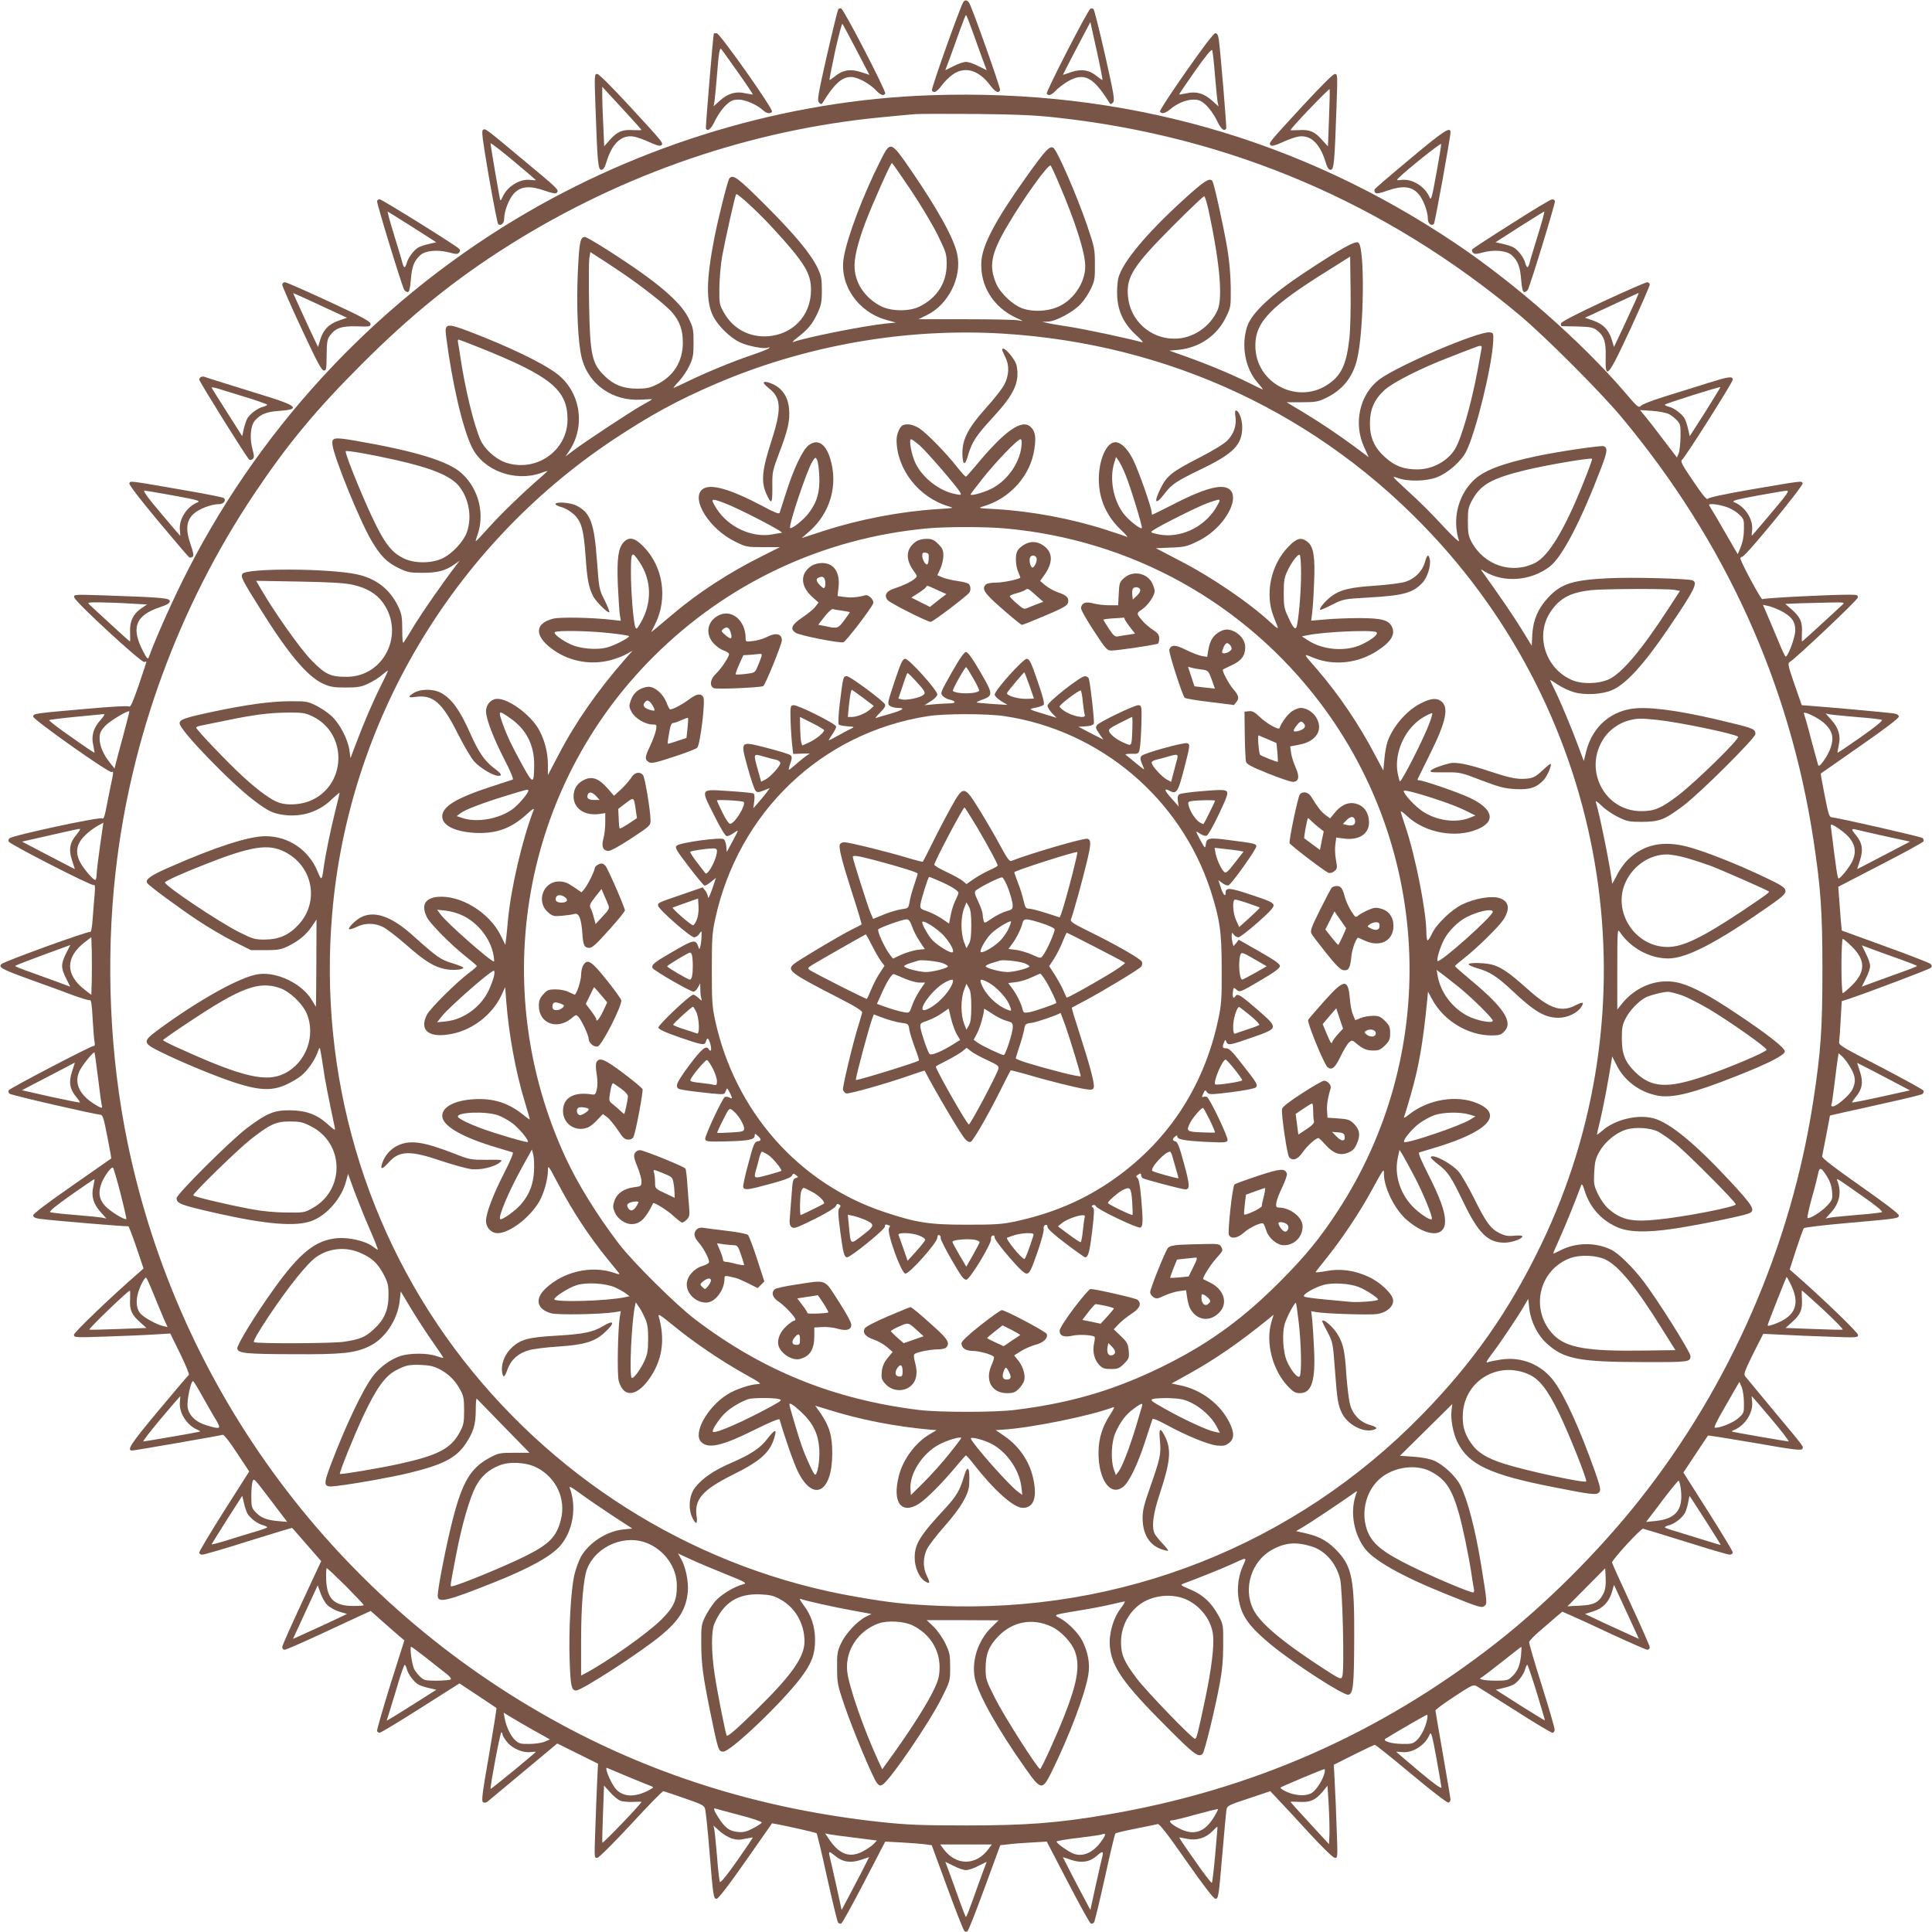 <?xml version="1.0" standalone="no"?>
<!DOCTYPE svg PUBLIC "-//W3C//DTD SVG 20010904//EN"
 "http://www.w3.org/TR/2001/REC-SVG-20010904/DTD/svg10.dtd">
<svg version="1.0" xmlns="http://www.w3.org/2000/svg"
 width="1280pt" height="1280pt" viewBox="0 0 1280 1280"
 preserveAspectRatio="xMidYMid meet">
<g transform="translate(0,1280) scale(0.1,-0.1)"
fill="#795548" stroke="none">
<path d="M6383 12788 c-19 -26 -215 -576 -209 -587 13 -21 32 -11 66 34 18 25
51 57 73 72 81 56 171 29 247 -72 34 -45 56 -56 66 -32 4 12 -182 538 -204
576 -12 21 -27 24 -39 9z m60 -195 c21 -60 51 -142 66 -183 l28 -75 -55 27
c-30 16 -67 28 -82 28 -15 0 -52 -12 -82 -28 l-55 -27 28 75 c15 41 45 123 66
183 21 59 40 107 43 107 3 0 22 -48 43 -107z"/>
<path d="M5553 12737 c-4 -7 -38 -145 -75 -307 -60 -264 -65 -297 -51 -310 13
-13 16 -13 26 4 76 122 125 166 186 166 42 0 122 -43 165 -89 31 -32 50 -39
61 -21 8 13 -274 558 -292 564 -7 3 -16 0 -20 -7z m121 -268 l86 -165 -58 19
c-69 22 -121 13 -172 -30 -17 -14 -32 -24 -34 -22 -2 2 15 88 37 191 23 103
45 184 48 180 4 -4 45 -82 93 -173z"/>
<path d="M7224 12742 c-19 -12 -296 -551 -289 -562 11 -18 30 -11 61 21 16 17
52 44 79 60 106 61 168 30 272 -137 10 -17 13 -17 26 -4 14 13 9 46 -51 312
-37 164 -72 302 -77 307 -6 6 -15 7 -21 3z m80 -471 c-2 -2 -17 8 -34 22 -51
43 -103 52 -171 30 l-57 -19 20 40 c11 23 52 101 91 175 l71 135 42 -190 c23
-104 40 -191 38 -193z"/>
<path d="M4729 12578 c-5 -22 -56 -625 -52 -630 13 -22 35 -2 62 56 17 35 49
80 71 100 33 30 48 36 84 36 44 0 122 -34 162 -71 22 -21 49 -25 59 -9 10 16
-346 520 -367 520 -10 0 -18 -1 -19 -2z m160 -257 c56 -79 100 -145 99 -147
-2 -1 -24 3 -50 8 -62 15 -116 -1 -169 -49 l-41 -37 6 35 c3 19 10 95 16 169
12 154 18 187 29 174 5 -5 54 -74 110 -153z"/>
<path d="M7857 12325 c-98 -140 -176 -259 -172 -265 11 -17 36 -11 69 17 45
38 105 63 153 63 35 0 50 -6 83 -36 22 -20 54 -65 71 -100 27 -58 49 -78 63
-56 4 7 -37 497 -49 590 -5 31 -11 42 -23 42 -11 0 -83 -95 -195 -255z m192
-20 c7 -82 15 -163 18 -180 l6 -30 -41 37 c-54 49 -107 65 -170 50 -26 -5 -48
-9 -50 -8 -1 2 46 71 105 155 68 97 109 147 114 139 3 -7 12 -80 18 -163z"/>
<path d="M3945 12098 c13 -374 17 -423 39 -423 14 0 23 15 36 58 37 119 100
176 179 162 20 -3 67 -20 104 -37 48 -22 71 -28 79 -20 14 14 13 16 -212 260
-121 131 -202 212 -214 212 -18 0 -18 -9 -11 -212z m198 -39 c59 -64 107 -118
107 -120 0 -2 -25 -2 -56 -1 -70 5 -105 -10 -153 -64 l-38 -43 -6 136 c-4 75
-7 163 -7 197 l0 61 23 -25 c13 -14 71 -77 130 -141z"/>
<path d="M8630 12098 c-225 -244 -226 -246 -212 -260 8 -8 31 -2 79 20 37 17
84 34 104 37 79 14 142 -43 179 -162 13 -43 22 -58 36 -58 22 0 26 49 39 423
7 203 7 212 -11 212 -12 0 -93 -81 -214 -212z m175 -84 l-7 -184 -39 43 c-48
55 -83 70 -153 65 -31 -1 -56 -2 -56 0 0 12 256 279 259 271 2 -6 0 -94 -4
-195z"/>
<path d="M6165 12169 c-955 -33 -1916 -320 -2750 -822 -952 -574 -1725 -1415
-2214 -2412 -81 -164 -183 -397 -215 -489 -6 -16 -12 -10 -36 35 -84 160 -54
241 109 296 49 16 66 27 66 40 0 21 -51 25 -423 38 -213 7 -214 7 -210 -13 4
-28 446 -435 464 -428 8 3 14 3 14 1 0 -2 -23 -72 -51 -155 -37 -107 -55 -148
-63 -141 -7 6 -111 0 -281 -15 -351 -31 -355 -31 -355 -52 0 -20 505 -377 520
-367 14 8 13 -1 -10 -107 -10 -51 -24 -119 -30 -151 -9 -42 -15 -55 -23 -49
-14 12 -595 -113 -614 -132 -7 -6 -9 -16 -5 -22 13 -21 551 -296 563 -288 9 5
10 -10 6 -62 -4 -38 -9 -111 -13 -161 -4 -55 -10 -90 -16 -87 -12 7 -567 -194
-588 -213 -23 -21 0 -34 190 -103 96 -34 222 -80 279 -102 57 -21 109 -37 116
-34 9 3 14 -30 19 -127 4 -73 10 -142 13 -154 3 -15 1 -23 -8 -23 -18 0 -552
-279 -561 -293 -4 -7 -2 -17 5 -23 11 -10 553 -135 601 -139 17 -1 23 -22 47
-145 16 -79 27 -144 26 -145 -1 -1 -118 -82 -259 -181 -163 -113 -258 -185
-258 -196 0 -12 11 -18 43 -23 88 -12 582 -53 587 -49 2 3 26 -59 53 -138 l48
-142 -35 -31 c-176 -153 -426 -392 -426 -408 0 -19 8 -19 216 -12 119 4 262
10 319 14 l103 6 66 -134 c36 -74 62 -137 57 -140 -5 -3 -96 -111 -204 -240
-181 -217 -210 -261 -171 -261 17 0 585 99 600 104 7 3 49 -51 93 -119 l82
-124 -166 -261 c-91 -144 -165 -268 -165 -276 0 -8 9 -14 20 -14 12 0 150 40
307 90 158 49 288 89 289 87 1 -1 45 -51 97 -111 l95 -109 -45 -96 c-170 -365
-213 -461 -213 -475 0 -9 7 -16 16 -16 8 0 108 43 222 96 114 53 239 111 278
129 l70 32 80 -71 c44 -39 94 -83 111 -97 l32 -27 -93 -294 c-50 -162 -90
-300 -88 -306 2 -7 10 -12 17 -12 8 0 130 74 272 164 l257 163 121 -80 c66
-44 122 -81 124 -83 2 -2 -20 -141 -49 -310 -45 -256 -51 -307 -40 -314 9 -5
20 -4 29 3 8 7 116 96 239 199 l224 187 135 -67 135 -67 -6 -125 c-3 -69 -9
-210 -12 -313 -7 -188 -7 -189 14 -185 12 2 108 98 224 223 111 121 207 219
213 218 5 -1 69 -22 140 -47 118 -41 131 -47 137 -73 4 -15 17 -138 28 -273
25 -308 27 -320 48 -320 11 0 84 95 192 250 96 138 175 250 175 250 70 -11
289 -60 295 -66 4 -5 36 -137 70 -294 35 -157 67 -290 72 -297 5 -6 15 -10 21
-7 7 2 75 126 152 274 l140 269 110 -6 c61 -3 130 -9 154 -12 l44 -6 102 -278
c56 -153 107 -283 114 -290 8 -8 14 -8 22 0 7 7 58 137 114 290 l102 278 54 6
c30 4 99 9 154 12 l100 6 140 -269 c77 -148 145 -272 152 -274 6 -3 16 1 21 7
5 7 37 140 72 297 34 157 66 288 69 292 4 5 65 19 136 33 72 14 137 28 145 30
11 4 67 -69 190 -245 108 -155 181 -250 192 -250 21 0 22 12 48 315 11 132 23
254 25 271 5 31 9 33 148 79 l143 48 60 -64 c34 -35 125 -134 203 -219 80 -87
151 -156 163 -158 21 -4 21 -3 14 185 -3 103 -9 243 -13 310 l-6 121 131 66
c73 36 136 66 141 66 5 0 114 -87 242 -194 129 -108 238 -192 246 -189 7 3 13
12 13 20 0 8 -23 143 -50 299 -27 156 -50 288 -50 292 0 5 56 46 124 91 112
74 126 81 147 71 12 -7 127 -79 256 -161 128 -82 240 -149 248 -149 8 0 15 9
15 21 0 11 -38 143 -85 292 -47 149 -85 278 -84 287 0 8 32 42 71 75 38 33 88
75 109 94 l40 33 57 -25 c31 -13 155 -70 274 -126 119 -55 224 -101 232 -101
9 0 16 7 16 16 0 9 -56 137 -125 285 -69 148 -125 273 -125 277 0 18 192 227
206 224 8 -2 136 -41 284 -87 148 -47 278 -85 290 -85 11 0 20 7 20 15 0 8
-74 130 -164 272 l-163 257 80 121 c44 66 81 122 83 124 2 2 141 -20 310 -49
250 -44 307 -51 314 -40 10 17 21 2 -190 255 -96 116 -181 218 -188 227 -11
14 -3 35 53 149 l67 132 126 -6 c70 -4 211 -10 315 -13 181 -7 187 -6 187 12
0 16 -247 254 -422 406 l-31 27 43 133 c24 73 47 137 51 141 4 5 128 20 275
33 350 31 354 31 354 52 0 11 -95 83 -256 196 -178 125 -254 184 -252 195 2 9
14 73 28 143 l24 127 85 20 c47 10 183 40 301 67 118 26 220 51 227 56 6 5 10
15 7 22 -3 7 -131 77 -284 157 -264 136 -280 145 -275 169 2 14 7 79 10 146
l7 121 47 15 c145 49 533 196 543 206 9 9 9 15 -2 26 -8 7 -144 60 -302 117
l-286 104 -6 65 c-3 36 -8 101 -11 145 l-6 80 280 145 c154 79 283 150 285
156 3 7 -1 17 -7 22 -11 9 -559 134 -601 137 -17 1 -23 22 -47 145 -16 79 -27
144 -26 145 1 1 118 82 259 181 160 111 258 185 258 196 0 11 -11 18 -37 22
-34 5 -417 40 -552 50 l-54 4 -48 138 c-41 118 -46 140 -33 147 38 21 449 410
452 427 3 18 -3 20 -58 20 -139 0 -566 -22 -574 -30 -7 -7 -146 251 -146 272
0 3 6 8 14 10 24 5 405 470 399 486 -7 17 9 19 -348 -42 -173 -30 -273 -52
-279 -60 -7 -11 -32 19 -98 116 -75 110 -86 132 -74 142 21 15 336 514 336
530 0 26 -26 22 -175 -25 -82 -26 -211 -66 -285 -89 -74 -23 -141 -49 -149
-59 -14 -15 -23 -8 -105 89 -289 336 -726 721 -1122 987 -1036 696 -2204 1026
-3479 982z m835 -148 c1152 -126 2184 -568 3074 -1314 168 -142 531 -505 670
-672 686 -823 1111 -1759 1270 -2795 49 -323 60 -478 60 -865 0 -386 -10 -540
-60 -865 -147 -964 -551 -1890 -1155 -2651 -273 -344 -622 -691 -954 -950
-769 -599 -1617 -971 -2580 -1133 -317 -54 -529 -70 -920 -70 -303 0 -393 4
-565 22 -773 83 -1476 298 -2123 648 -1484 804 -2530 2206 -2871 3849 -119
574 -147 1210 -80 1800 99 884 418 1754 915 2498 222 332 408 557 714 863 329
329 621 565 980 791 753 473 1604 765 2475 847 91 9 188 18 215 20 28 2 208 2
400 1 269 -3 393 -8 535 -24z m4298 -1950 l-103 -161 -11 48 c-6 26 -16 57
-23 69 -15 29 -69 70 -103 78 -16 4 -28 10 -28 14 0 6 363 121 368 116 1 -1
-44 -75 -100 -164z m-242 -14 c16 -8 40 -27 54 -42 23 -24 25 -34 24 -108 -1
-45 -6 -95 -12 -110 l-12 -28 -90 118 c-49 65 -104 136 -122 157 l-32 39 80
-5 c45 -3 94 -13 110 -21z m678 -657 c-69 -82 -127 -150 -128 -150 -1 0 0 16
2 36 9 71 -45 157 -117 186 -22 9 0 16 149 44 96 17 185 33 198 33 19 1 1 -25
-104 -149z m-305 44 c30 -8 69 -30 89 -49 36 -33 37 -36 36 -102 0 -44 -8 -85
-21 -117 l-20 -48 -83 143 c-45 79 -89 154 -98 167 -14 21 -13 22 15 22 16 0
53 -7 82 -16z m-10560 -643 l105 -6 -37 -25 c-56 -38 -79 -89 -75 -160 1 -33
1 -60 -1 -60 -2 0 -58 50 -125 112 -67 61 -130 120 -141 130 -19 17 -17 18 75
17 52 -1 142 -4 199 -8z m11336 -9 c-11 -10 -74 -69 -141 -130 -67 -62 -123
-112 -125 -112 -2 0 -2 25 -1 56 5 71 -10 105 -65 154 l-45 39 94 4 c51 1 140
4 198 5 101 2 104 1 85 -16z m-406 -39 c71 -37 96 -71 95 -131 0 -44 -48 -172
-63 -172 -4 0 -23 39 -43 88 -20 48 -52 125 -72 171 l-36 84 32 -7 c18 -3 57
-18 87 -33z m-10983 -828 c-24 -88 -47 -173 -50 -188 l-7 -29 -31 39 c-43 54
-68 111 -68 160 0 35 6 50 36 83 29 32 152 106 161 97 1 -2 -18 -75 -41 -162z
m11220 119 c67 -38 104 -87 104 -137 0 -46 -24 -103 -64 -156 -17 -23 -27 -30
-30 -20 -3 8 -23 82 -45 164 -21 83 -43 158 -47 169 -6 16 -4 17 17 11 13 -4
43 -18 65 -31z m-11369 -13 c-48 -53 -64 -107 -49 -169 5 -26 9 -48 8 -49 -1
-2 -71 45 -154 104 -84 58 -150 109 -146 112 3 3 83 13 177 22 95 9 178 17
186 18 7 0 -3 -17 -22 -38z m11638 18 c83 -6 156 -15 163 -18 8 -5 -41 -45
-139 -114 -84 -59 -154 -106 -155 -104 -1 1 3 23 8 49 15 63 -1 116 -50 170
l-37 41 30 -6 c17 -3 98 -11 180 -18z m-11642 -851 c-12 -84 -22 -170 -23
-190 0 -21 -4 -38 -9 -38 -14 0 -79 76 -101 119 -26 51 -25 95 1 137 21 35 74
80 124 107 17 9 30 16 30 17 0 0 -10 -69 -22 -152z m11549 90 c76 -60 95 -125
58 -198 -21 -41 -77 -110 -89 -110 -7 0 -17 69 -48 319 -6 43 -6 43 18 31 13
-7 41 -26 61 -42z m-11682 16 c0 -3 -11 -19 -25 -36 -43 -51 -51 -98 -28 -167
l19 -59 -30 15 c-17 9 -96 50 -175 91 l-145 76 185 42 c213 48 199 46 199 38z
m11959 -44 l165 -36 -145 -76 c-79 -41 -158 -82 -175 -91 l-30 -15 19 59 c23
69 15 116 -28 167 -32 38 -31 44 2 36 15 -4 102 -24 192 -44z m-11881 -956
l-3 -95 -43 33 c-130 100 -130 216 0 316 l43 33 3 -95 c1 -53 1 -139 0 -192z
m11660 226 c93 -92 93 -168 0 -260 -28 -27 -55 -50 -59 -50 -5 0 -9 81 -9 180
0 99 4 180 9 180 4 0 31 -23 59 -50z m-11830 -46 c-35 -71 -35 -97 0 -166 l27
-55 -75 28 c-41 15 -123 45 -182 66 -60 21 -108 40 -108 43 0 3 82 35 183 72
100 36 182 67 183 67 0 1 -12 -24 -28 -55z m12155 -41 c59 -21 107 -40 107
-43 0 -3 -48 -22 -108 -43 -59 -21 -141 -51 -182 -66 l-75 -28 27 55 c16 30
28 67 28 82 0 15 -12 52 -28 82 l-27 55 75 -28 c41 -15 123 -45 183 -66z
m-11943 -788 c11 -94 23 -176 25 -182 7 -20 -8 -15 -59 18 -96 64 -126 140
-87 218 21 40 90 125 97 118 2 -1 12 -79 24 -172z m11611 70 c33 -57 36 -92
12 -142 -17 -37 -105 -113 -129 -113 -9 0 -13 3 -11 8 3 4 12 68 21 142 9 74
19 150 22 169 l5 33 26 -23 c14 -13 38 -46 54 -74z m-11784 -25 c-23 -70 -15
-117 30 -170 14 -17 24 -32 22 -34 -2 -2 -89 15 -194 38 l-190 43 175 91 c96
50 175 92 176 92 0 0 -8 -27 -19 -60z m12042 -53 l135 -71 -190 -42 c-104 -23
-191 -40 -193 -38 -2 2 8 17 22 34 45 53 53 100 30 169 l-19 59 40 -20 c23
-11 101 -52 175 -91z m-11720 -756 c23 -90 40 -166 38 -167 -10 -10 -110 52
-141 87 -41 45 -47 93 -21 156 21 49 65 107 74 96 4 -4 27 -82 50 -172z
m11305 115 c20 -31 31 -64 34 -100 4 -50 2 -56 -32 -93 -36 -40 -120 -92 -131
-82 -3 3 10 63 29 133 20 69 38 142 42 162 8 44 21 40 58 -20z m-11486 -68
c-15 -63 1 -116 50 -170 l37 -41 -30 6 c-17 3 -97 11 -180 18 -82 6 -156 15
-163 18 -8 5 42 46 139 114 84 59 153 106 155 105 1 -2 -3 -24 -8 -50z m11720
-62 c91 -63 138 -102 130 -107 -7 -3 -80 -12 -163 -18 -82 -7 -163 -15 -180
-18 l-30 -6 36 40 c57 63 71 134 42 209 -8 22 -11 24 165 -100z m-11320 -651
c22 -55 52 -126 66 -159 l26 -58 -28 6 c-49 12 -135 60 -156 89 -29 40 -27
107 7 181 17 36 31 56 36 50 5 -5 27 -54 49 -109z m10841 76 c71 -137 41 -219
-99 -272 -40 -15 -51 -16 -48 -6 4 18 122 316 125 317 2 0 11 -17 22 -39z
m-10997 -107 c-5 -70 10 -105 65 -153 l43 -39 -184 -7 c-101 -4 -189 -6 -194
-4 -9 3 254 257 268 258 3 1 3 -24 2 -55z m11218 -71 c76 -71 134 -130 128
-132 -5 -2 -93 0 -194 4 l-184 7 43 39 c55 48 70 83 65 153 -1 31 -2 56 0 56
2 0 66 -57 142 -127z m-10738 -576 c32 -56 71 -126 89 -154 36 -61 31 -64 -60
-37 -73 21 -121 67 -128 122 -6 42 21 172 36 172 3 0 32 -46 63 -103z m10212
-40 c1 -66 0 -69 -36 -102 -34 -31 -134 -71 -158 -63 -5 2 17 48 49 103 32 55
70 122 86 150 l29 50 15 -35 c8 -19 15 -66 15 -103z m-10362 7 c-9 -71 45
-157 117 -187 17 -7 21 -11 11 -13 -35 -8 -360 -64 -370 -64 -6 0 46 68 115
150 70 83 128 150 129 150 1 0 0 -16 -2 -36z m10543 -114 c69 -82 121 -150
115 -150 -10 0 -335 56 -370 64 -10 2 -6 6 11 13 72 30 126 116 117 187 -2 20
-3 36 -2 36 1 0 59 -67 129 -150z m-9930 -554 l98 -129 -66 6 c-74 7 -110 22
-147 62 -22 24 -25 35 -25 103 0 42 4 86 8 96 10 24 4 30 132 -138z m9331 88
c17 -136 -32 -197 -168 -211 l-62 -6 19 25 c11 14 58 75 104 137 47 61 88 111
92 111 4 0 11 -25 15 -56z m-9497 -161 c15 -29 69 -70 104 -78 15 -4 27 -10
27 -14 0 -3 -35 -16 -77 -28 -43 -13 -127 -38 -186 -57 -60 -19 -107 -31 -105
-27 2 4 48 78 103 165 l100 156 11 -47 c6 -27 16 -58 23 -70z m9660 -46 c56
-87 101 -160 101 -162 0 -2 -48 12 -107 31 -60 19 -143 44 -185 57 -43 12 -78
25 -78 28 0 4 12 10 28 14 37 9 89 50 106 83 7 15 17 46 21 70 4 24 8 42 10
40 2 -2 48 -74 104 -161z m-9007 -436 c65 -66 118 -122 118 -125 0 -4 -30 -6
-67 -6 -128 0 -176 45 -182 171 -1 43 0 79 4 79 5 0 61 -54 127 -119z m8331
-49 c-30 -59 -63 -76 -156 -80 l-82 -4 125 126 125 126 3 -66 c2 -48 -2 -75
-15 -102z m-8456 -74 c15 -16 51 -36 79 -45 l53 -16 -127 -60 c-70 -32 -150
-69 -179 -82 l-52 -23 33 71 c18 40 55 120 82 178 l49 106 18 -50 c9 -28 29
-64 44 -79z m8668 -175 l23 -51 -51 23 c-29 13 -109 50 -179 82 l-127 60 54
17 c64 20 106 63 125 130 l13 46 59 -127 c33 -71 70 -151 83 -180z m-8007
-180 c54 -43 113 -90 132 -104 19 -15 31 -31 27 -35 -4 -5 -46 -8 -92 -9 -75
0 -86 2 -110 25 -15 14 -33 37 -41 52 -15 29 -31 148 -20 148 3 0 50 -35 104
-77z m7249 17 c-8 -68 -23 -104 -62 -140 -24 -23 -35 -25 -110 -25 -75 1 -119
11 -90 21 6 3 67 49 135 103 69 55 127 100 129 100 2 1 1 -26 -2 -59z m-7382
-87 c8 -35 49 -89 78 -104 12 -7 43 -17 70 -23 l48 -11 -142 -90 c-78 -49
-152 -96 -165 -102 l-22 -13 24 78 c13 42 39 125 56 184 18 60 36 108 39 108
4 0 10 -12 14 -27z m7486 -156 c31 -100 55 -183 54 -185 -1 -1 -75 44 -164
100 l-161 103 48 11 c26 6 57 16 69 23 29 15 70 69 78 104 4 15 10 27 14 27 3
0 31 -82 62 -183z m-6647 -250 l109 -61 -34 -15 c-19 -8 -64 -15 -101 -15 -57
-1 -70 2 -94 24 -31 29 -59 87 -70 144 l-7 39 44 -27 c24 -15 93 -55 153 -89z
m5921 71 c-11 -54 -40 -111 -69 -138 -24 -22 -36 -25 -94 -24 -76 1 -137 20
-112 35 65 41 267 157 273 158 5 1 6 -14 2 -31z m-6125 -101 c0 -7 14 -29 30
-49 35 -43 104 -72 154 -66 20 2 36 3 36 2 0 -6 -300 -252 -300 -246 -1 31 65
380 72 376 4 -3 8 -11 8 -17z m6220 -349 c0 -12 -51 25 -150 108 -82 70 -150
127 -150 128 0 1 16 0 36 -2 72 -9 157 45 186 117 9 22 16 -1 44 -154 18 -99
33 -188 34 -197z m-5385 69 c72 -30 139 -57 150 -61 18 -7 16 -9 -15 -26 -97
-52 -179 -46 -226 15 -32 43 -71 140 -52 132 7 -3 72 -30 143 -60z m4610 26
c-10 -44 -53 -111 -83 -131 -36 -23 -105 -21 -166 6 -27 12 -46 25 -42 29 7 7
276 120 290 122 4 1 5 -11 1 -26z m-4666 -183 c16 -6 55 -10 85 -8 31 1 56 2
56 0 0 -11 -256 -278 -259 -270 -2 5 0 93 4 194 l7 184 39 -43 c21 -25 52 -50
68 -57z m4699 -222 l-3 -66 -127 138 c-71 77 -128 140 -128 142 0 2 26 2 59 0
71 -4 106 11 153 67 l33 40 8 -127 c4 -70 6 -157 5 -194z m-3906 126 c82 -21
146 -43 145 -49 -2 -5 -28 -23 -58 -38 -44 -23 -63 -28 -102 -24 -54 5 -84 27
-128 96 -31 49 -36 66 -16 58 6 -2 78 -22 159 -43z m3145 -6 c-64 -108 -137
-133 -236 -81 -56 29 -76 53 -44 53 10 0 81 17 158 39 77 21 142 37 144 35 2
-2 -8 -22 -22 -46z m-3197 -149 c30 -9 52 -10 88 -1 26 5 48 9 49 8 2 -1 -45
-71 -104 -155 -69 -98 -109 -147 -114 -139 -3 7 -12 81 -18 163 -7 83 -15 163
-18 180 l-6 30 41 -37 c22 -20 59 -42 82 -49z m3201 -106 c-9 -100 -19 -184
-22 -187 -3 -4 -54 62 -112 146 -59 83 -106 153 -104 154 1 1 25 -3 53 -9 63
-13 124 6 169 53 16 16 29 29 31 27 1 -1 -6 -84 -15 -184z m-2382 111 l141
-18 -20 -21 c-12 -13 -44 -35 -72 -50 -84 -46 -154 -23 -220 72 l-31 46 30 -6
c16 -3 94 -14 172 -23z m1631 -18 c-58 -85 -134 -115 -201 -81 -43 22 -99 64
-99 74 0 4 66 16 148 25 81 10 149 20 151 22 2 2 11 4 18 4 9 0 4 -15 -17 -44z
m-751 -56 c-83 -112 -215 -112 -298 0 l-22 30 171 0 171 0 -22 -30z m-1017
-45 c49 -41 101 -50 169 -28 l57 19 -20 -40 c-11 -23 -52 -102 -91 -176 l-71
-134 -36 165 c-20 90 -40 177 -44 192 -8 33 -2 34 36 2z m1772 -2 c-4 -15 -24
-102 -44 -192 l-36 -165 -71 134 c-39 74 -80 153 -91 176 l-20 40 57 -19 c68
-22 122 -13 168 28 36 32 45 31 37 -2z m-904 -93 c15 0 52 12 82 28 l55 27
-28 -75 c-15 -41 -45 -123 -66 -183 -21 -59 -40 -107 -43 -107 -3 0 -22 48
-43 107 -21 60 -51 142 -66 183 l-28 75 55 -27 c30 -16 67 -28 82 -28z"/>
<path d="M5830 11729 c-112 -221 -219 -506 -240 -636 -30 -180 94 -361 284
-413 l61 -17 -70 -7 c-149 -16 -529 -92 -610 -122 -11 -4 3 10 31 32 67 51 98
89 131 161 23 49 28 71 28 148 0 76 -4 98 -26 145 -45 96 -147 219 -345 418
-188 187 -217 209 -242 180 -11 -15 -73 -259 -101 -403 -52 -271 -54 -414 -6
-510 33 -65 112 -142 177 -173 53 -25 158 -45 184 -36 13 5 16 4 9 -3 -5 -5
-59 -27 -119 -47 -127 -43 -308 -118 -426 -176 -46 -22 -85 -40 -88 -40 -2 0
14 21 38 46 23 25 54 71 68 102 23 49 27 70 27 152 0 88 -3 101 -33 162 -40
81 -137 176 -305 296 -132 95 -364 242 -382 242 -31 0 -37 -32 -47 -237 -10
-231 1 -468 27 -568 45 -172 204 -283 388 -273 42 3 77 4 77 2 0 -1 -30 -19
-67 -39 -73 -41 -377 -241 -457 -302 l-49 -37 26 39 c109 166 72 392 -85 510
-97 73 -320 180 -585 281 -143 54 -158 51 -148 -29 40 -317 112 -623 174 -745
77 -151 283 -226 455 -166 21 8 40 14 43 14 2 0 -17 -19 -44 -42 -115 -99
-264 -243 -343 -331 -47 -53 -86 -94 -88 -93 -1 2 2 16 8 32 55 144 13 315
-102 419 -89 80 -305 146 -702 215 -145 25 -160 22 -153 -29 11 -84 180 -500
257 -631 59 -101 102 -145 178 -182 61 -30 75 -33 162 -33 100 0 153 14 214
58 l31 22 -23 -30 c-98 -129 -219 -304 -273 -391 -35 -58 -68 -112 -74 -120
-7 -10 -10 15 -10 83 0 85 -4 105 -26 153 -55 116 -146 187 -275 215 -187 40
-733 42 -758 3 -12 -20 -2 -40 122 -238 181 -290 307 -440 409 -488 50 -23 71
-27 153 -27 81 0 103 4 150 26 31 14 73 41 93 59 20 17 37 29 37 26 0 -4 -20
-46 -44 -94 -53 -105 -115 -249 -166 -385 l-38 -100 -7 52 c-10 75 -67 182
-122 230 -25 23 -71 53 -102 68 -53 26 -64 28 -181 27 -129 -2 -280 -23 -498
-69 -192 -41 -222 -52 -222 -78 0 -44 341 -397 495 -512 92 -69 122 -84 195
-94 122 -16 235 21 322 107 27 25 48 43 48 39 0 -4 -13 -60 -30 -125 -31 -126
-64 -286 -75 -367 -12 -90 -15 -92 -40 -31 -58 144 -193 236 -346 236 -111 0
-331 -71 -637 -206 -126 -55 -161 -81 -147 -104 11 -18 202 -159 334 -247 69
-46 177 -110 240 -141 l114 -57 96 0 c84 0 103 4 151 27 71 35 121 77 157 132
l30 44 -1 -289 c-1 -159 -2 -289 -3 -289 0 0 -13 20 -27 44 -63 108 -230 189
-353 172 -119 -16 -399 -172 -671 -373 -97 -72 -96 -84 18 -140 140 -70 380
-169 506 -209 159 -50 240 -52 334 -8 36 17 80 43 98 59 41 34 89 103 106 153
13 35 14 36 19 12 3 -14 11 -63 18 -110 9 -70 35 -202 77 -400 5 -22 0 -20
-47 22 -72 65 -144 91 -251 92 -104 1 -153 -20 -280 -115 -108 -80 -470 -441
-470 -467 0 -36 27 -46 270 -101 324 -73 521 -89 625 -50 102 38 200 152 229
267 l12 45 43 -119 c25 -65 70 -179 102 -251 32 -73 55 -133 52 -133 -3 0 -16
9 -31 20 -47 37 -156 63 -235 57 -146 -12 -250 -95 -425 -340 -120 -167 -243
-368 -240 -391 5 -32 50 -37 373 -38 324 -2 408 7 504 54 102 49 185 174 199
299 l7 63 72 -120 c40 -66 104 -164 143 -219 38 -54 69 -100 67 -101 -2 -2
-23 4 -47 12 -59 21 -175 20 -238 0 -67 -23 -136 -73 -182 -134 -69 -92 -183
-334 -280 -590 -51 -137 -48 -148 39 -137 133 16 365 58 481 86 222 54 311 99
373 191 53 77 69 130 69 226 0 46 3 80 7 75 4 -4 84 -87 178 -183 l171 -175
-101 0 c-97 0 -105 -2 -165 -34 -124 -67 -179 -160 -242 -406 -41 -158 -100
-457 -100 -507 0 -51 60 -37 375 89 229 91 376 172 436 241 85 97 112 259 63
386 -4 12 21 -2 69 -38 42 -31 137 -96 211 -145 l135 -88 -58 -6 c-110 -10
-231 -88 -284 -184 -14 -28 -33 -79 -41 -114 -24 -100 -39 -375 -32 -568 6
-172 12 -201 43 -201 37 0 431 255 564 366 120 100 165 174 176 289 6 67 -15
168 -47 221 l-18 32 86 -40 c48 -22 152 -66 232 -98 130 -52 141 -59 115 -66
-56 -13 -146 -67 -186 -112 -21 -25 -51 -70 -66 -101 -26 -52 -28 -64 -27
-181 1 -138 10 -207 59 -450 53 -258 55 -265 87 -265 49 0 389 324 515 491 71
95 93 154 93 249 0 88 -25 164 -77 232 -21 28 -29 43 -19 40 33 -13 223 -55
345 -77 l125 -23 -39 -19 c-57 -30 -133 -111 -163 -176 -24 -51 -27 -68 -26
-162 0 -98 3 -115 47 -244 54 -160 190 -486 217 -519 15 -18 22 -20 37 -11 51
31 309 409 391 573 57 113 57 114 57 205 0 81 -3 98 -31 156 -17 36 -51 85
-77 111 l-47 45 238 0 238 -1 -48 -47 c-89 -87 -133 -224 -109 -339 23 -107
154 -340 336 -597 102 -144 111 -145 172 -22 117 238 220 509 243 642 13 74
-1 151 -40 229 -27 51 -96 121 -146 147 -47 24 -49 23 126 52 74 12 170 30
214 41 43 10 83 19 87 19 5 0 -7 -21 -26 -46 -50 -65 -79 -168 -72 -252 13
-138 91 -248 377 -534 185 -186 213 -206 239 -175 13 17 82 298 112 462 16 84
23 160 23 255 1 129 0 137 -26 187 -51 96 -109 150 -207 189 -45 19 -52 24
-36 30 85 31 252 98 310 124 125 57 117 58 88 -8 -36 -83 -42 -180 -14 -270
24 -81 80 -149 206 -252 153 -125 475 -333 508 -328 32 5 38 57 39 373 2 383
-15 472 -104 570 -63 70 -121 104 -211 125 l-70 16 49 29 c40 23 256 167 337
225 20 14 20 14 13 -5 -42 -110 -22 -253 51 -357 56 -82 248 -191 548 -311
218 -88 232 -92 251 -76 18 14 16 29 -22 264 -40 245 -90 437 -139 535 -29 58
-111 135 -172 162 -31 13 -80 23 -138 27 l-90 6 174 172 173 171 -5 -40 c-8
-58 10 -154 39 -213 75 -150 217 -216 643 -299 252 -50 281 -53 297 -31 11 14
6 36 -30 139 -101 283 -198 496 -270 594 -82 111 -214 165 -350 145 -39 -6
-80 -14 -90 -19 -14 -5 -6 11 25 52 53 68 172 246 215 319 l29 50 7 -65 c10
-87 55 -177 118 -233 112 -101 214 -121 633 -121 309 -1 316 0 317 40 0 26
-225 384 -317 502 -69 90 -162 180 -208 202 -105 51 -235 49 -337 -4 -27 -14
-48 -23 -48 -21 0 3 21 51 46 107 38 85 104 248 139 343 5 16 10 9 24 -35 34
-108 107 -191 210 -238 77 -36 192 -40 377 -13 139 20 452 83 499 101 49 19
33 47 -128 220 -231 248 -395 382 -502 411 -104 28 -255 -8 -338 -81 -20 -17
-37 -30 -37 -27 0 3 11 52 25 109 20 88 45 217 71 376 l5 33 30 -59 c51 -103
154 -179 272 -201 98 -18 235 16 522 130 211 83 320 139 320 163 0 24 -116
115 -325 254 -167 112 -280 173 -364 197 -141 41 -298 -15 -396 -142 l-25 -32
0 270 c0 244 1 268 15 247 70 -107 198 -178 322 -178 121 0 318 102 656 338
165 116 165 113 -20 202 -180 86 -399 172 -507 200 -164 43 -293 15 -396 -86
-25 -24 -59 -72 -75 -107 -17 -34 -30 -57 -30 -50 0 49 -79 450 -107 538 -4
13 8 6 37 -22 23 -24 72 -57 108 -75 61 -30 74 -33 162 -33 114 1 147 13 270
105 111 83 480 450 480 477 0 31 -14 38 -155 72 -293 73 -503 106 -627 99
-167 -9 -297 -118 -339 -286 l-16 -64 -33 89 c-45 123 -126 316 -161 385 -16
32 -29 60 -29 62 0 3 23 -11 51 -30 28 -19 76 -41 107 -50 72 -21 189 -15 255
15 91 40 209 170 370 407 175 258 198 304 160 319 -32 12 -405 22 -558 14
-237 -12 -312 -36 -398 -128 -67 -72 -99 -147 -105 -243 l-4 -76 -67 109 c-54
88 -145 221 -260 381 -14 19 -13 19 20 -1 125 -74 303 -59 426 35 83 63 208
304 344 661 38 101 41 126 14 137 -17 6 -290 -34 -435 -64 -242 -51 -364 -98
-433 -168 -100 -103 -135 -254 -91 -395 4 -12 -33 21 -82 73 -114 122 -158
167 -273 272 -92 85 -92 86 -50 71 67 -25 191 -22 261 6 71 27 161 107 192
170 64 127 172 568 179 732 2 51 1 54 -23 57 -74 9 -613 -222 -733 -313 -130
-99 -172 -293 -98 -450 l29 -64 -91 68 c-121 89 -229 161 -353 236 l-100 60
100 0 c88 0 108 3 156 26 111 52 180 135 210 254 47 185 54 750 9 778 -21 13
-117 -41 -359 -201 -218 -144 -346 -265 -376 -352 -43 -125 -15 -281 67 -374
22 -25 38 -46 35 -46 -4 0 -47 21 -97 46 -108 54 -273 123 -418 174 l-104 37
59 5 c140 14 256 93 316 216 32 65 33 69 32 197 -1 85 -9 175 -23 260 -29 166
-89 437 -100 448 -20 20 -57 -5 -192 -128 -247 -225 -404 -415 -430 -518 -6
-26 -10 -82 -7 -125 6 -99 46 -180 127 -254 43 -39 50 -50 31 -44 -80 23 -381
87 -475 101 -60 9 -126 20 -145 25 l-35 8 36 1 c53 1 170 64 219 117 23 25 54
71 68 102 24 51 27 68 26 162 0 99 -3 113 -51 255 -68 199 -200 503 -225 516
-25 14 -52 -16 -180 -195 -202 -284 -288 -446 -296 -556 -11 -161 77 -304 229
-375 53 -24 53 -25 14 -17 -22 4 -179 7 -350 7 l-310 0 57 28 c142 70 232 251
200 402 -21 104 -127 295 -305 555 -138 200 -137 200 -207 59z m203 -186 c65
-97 146 -232 179 -299 56 -115 60 -127 60 -194 0 -125 -65 -225 -182 -282 -68
-33 -187 -31 -255 4 -101 53 -166 145 -173 249 -5 65 20 169 71 304 46 121
168 395 176 395 3 0 59 -80 124 -177z m985 36 c108 -252 172 -454 172 -543 0
-114 -85 -234 -193 -274 -69 -26 -155 -28 -221 -6 -64 22 -148 100 -176 165
-50 117 -34 200 74 383 109 186 273 413 287 399 4 -4 30 -60 57 -124z m-1896
-292 c210 -229 252 -298 251 -411 -1 -167 -120 -293 -288 -304 -124 -7 -230
51 -290 159 -29 51 -30 59 -29 164 1 61 9 153 18 205 18 100 85 400 93 413 6
11 147 -119 245 -226z m2887 111 c72 -336 93 -572 58 -652 -50 -113 -166 -190
-286 -190 -161 0 -294 121 -308 281 -12 129 35 202 298 466 108 108 201 197
207 197 5 0 19 -46 31 -102z m-3898 -399 c137 -92 302 -221 343 -270 50 -59
70 -116 70 -199 0 -125 -61 -222 -172 -277 -46 -23 -70 -28 -132 -28 -89 0
-154 25 -213 83 -85 82 -98 138 -104 469 -3 145 -2 283 1 308 l7 45 42 -27
c23 -14 94 -61 158 -104z m4829 -442 c-19 -166 -51 -239 -132 -297 -204 -148
-491 -2 -491 250 0 157 99 260 485 500 l143 90 3 -223 c2 -122 -2 -266 -8
-320z m-2300 33 c1107 -67 2106 -535 2853 -1338 1185 -1274 1469 -3142 716
-4701 -211 -437 -450 -778 -789 -1125 -841 -861 -1992 -1317 -3200 -1265 -221
10 -320 20 -548 60 -1022 176 -1954 737 -2603 1569 -650 834 -960 1890 -868
2960 109 1266 797 2427 1859 3135 247 164 428 263 687 374 594 254 1254 369
1893 331z m-3458 -95 c467 -187 578 -278 578 -474 0 -210 -213 -355 -414 -284
-66 24 -138 90 -164 151 -44 103 -101 338 -132 547 -6 39 -12 80 -15 93 -3 12
-2 22 3 22 4 0 69 -25 144 -55z m6633 -7 c-2 -13 -14 -75 -25 -138 -41 -222
-108 -456 -150 -525 -50 -81 -150 -135 -251 -135 -89 0 -149 23 -213 81 -71
64 -100 130 -100 224 0 94 30 160 98 222 57 51 241 144 426 215 63 25 133 52
155 60 57 23 66 22 60 -4z m-7200 -734 c246 -55 372 -107 427 -176 65 -82 86
-203 52 -302 -22 -64 -100 -147 -166 -177 -74 -33 -183 -32 -252 1 -72 35
-115 84 -178 207 -68 131 -208 470 -208 503 0 9 165 -20 325 -56z m7874 -156
c-123 -307 -229 -482 -318 -527 -154 -78 -339 -17 -423 141 -19 36 -23 59 -23
133 0 81 3 95 30 144 56 101 127 141 350 196 140 34 439 85 443 75 2 -5 -25
-77 -59 -162z m-8149 -673 c89 -20 155 -59 197 -118 147 -204 9 -489 -237
-491 -109 -1 -144 15 -235 108 -74 74 -251 325 -340 480 l-28 48 284 -5 c212
-4 303 -9 359 -22z m8753 -33 l37 -7 -80 -123 c-177 -272 -306 -424 -392 -463
-72 -32 -183 -33 -249 -2 -173 79 -239 297 -136 450 61 90 129 127 267 143 83
9 503 11 553 2z m-9027 -836 c245 -114 231 -471 -22 -566 -61 -22 -143 -26
-195 -8 -51 17 -133 76 -236 170 -97 88 -313 314 -313 327 0 5 15 11 33 14 17
3 88 18 157 32 186 39 293 53 415 54 96 1 116 -2 161 -23z m8919 -26 c157 -18
509 -92 530 -111 13 -13 -286 -305 -397 -389 -112 -85 -156 -104 -243 -104
-247 -1 -389 279 -247 486 37 54 98 97 160 114 59 16 85 16 197 4z m-9098
-874 c186 -94 231 -329 92 -481 -64 -70 -130 -99 -225 -100 -65 0 -79 4 -167
48 -135 67 -499 311 -494 331 3 10 124 64 267 120 305 120 418 138 527 82z
m9289 -41 c49 -14 121 -38 159 -52 69 -26 376 -161 384 -169 6 -6 -15 -21
-174 -128 -268 -178 -393 -239 -495 -240 -221 -1 -373 240 -277 436 52 106
158 176 268 177 26 1 87 -10 135 -24z m-9322 -861 c64 -22 147 -100 177 -166
63 -146 -1 -327 -144 -399 -119 -62 -279 -25 -679 156 -71 31 -128 60 -128 64
0 3 75 56 168 117 346 231 466 276 606 228z m9288 -48 c37 -13 120 -56 185
-94 141 -85 379 -253 377 -267 -2 -15 -247 -119 -415 -176 -243 -82 -348 -76
-454 27 -68 66 -90 120 -90 224 0 73 4 92 27 136 26 50 84 111 130 135 28 15
113 37 148 38 14 0 55 -10 92 -23z m-9084 -867 c224 -111 230 -423 11 -544
-52 -29 -58 -30 -174 -28 -72 0 -164 9 -230 22 -165 31 -385 83 -385 92 0 15
297 305 379 369 128 101 169 120 261 120 66 0 86 -4 138 -31z m8929 -37 c22
-12 74 -48 115 -81 77 -62 398 -384 398 -400 0 -17 -337 -83 -520 -101 -165
-17 -233 -3 -316 65 -27 22 -55 60 -75 100 -29 60 -31 70 -27 148 4 70 9 93
35 138 35 62 107 123 173 144 61 20 163 14 217 -13z m-8592 -806 c72 -33 107
-66 146 -138 29 -56 33 -72 33 -138 0 -99 -28 -164 -99 -228 -56 -52 -91 -66
-200 -82 -81 -11 -574 -13 -592 -2 -8 5 23 59 101 177 130 194 253 347 313
388 87 60 199 69 298 23z m8240 -40 c87 -40 203 -181 375 -458 l90 -143 -223
-3 c-359 -5 -499 19 -582 102 -162 163 -103 435 112 512 63 22 170 18 228 -10z
m-7716 -731 c58 -32 100 -75 133 -138 19 -35 23 -58 23 -132 0 -78 -4 -97 -27
-140 -59 -112 -142 -156 -404 -214 -123 -27 -387 -72 -392 -66 -6 6 91 248
153 380 87 186 147 270 220 307 64 33 85 38 165 35 61 -3 86 -9 129 -32z
m7204 -28 c74 -31 129 -101 207 -262 66 -136 187 -441 179 -450 -13 -12 -399
71 -543 117 -120 38 -180 77 -223 141 -43 64 -56 117 -51 197 16 213 231 342
431 257z m-6567 -620 c129 -66 195 -208 160 -345 -29 -114 -76 -162 -236 -242
-134 -67 -458 -200 -489 -200 -9 0 -9 2 31 209 37 196 90 377 130 453 35 66
85 111 156 139 68 28 179 21 248 -14z m5921 -25 c99 -51 141 -113 188 -276 26
-92 67 -288 85 -411 6 -38 12 -80 15 -92 3 -13 1 -23 -5 -23 -25 0 -257 98
-410 173 -194 95 -264 153 -295 246 -40 120 -1 262 93 339 90 74 233 93 329
44z m-5175 -482 c107 -50 180 -157 182 -268 2 -102 -18 -148 -103 -233 -92
-91 -358 -279 -508 -358 l-23 -12 0 233 c0 228 15 409 39 472 61 157 261 238
413 166z m4389 -16 c89 -28 160 -109 187 -213 17 -64 30 -610 15 -648 -8 -22
-13 -20 -132 57 -269 175 -414 298 -458 388 -69 140 -11 321 126 395 87 48
160 53 262 21z m-3522 -350 c99 -53 161 -161 161 -279 0 -103 -84 -223 -319
-453 -127 -125 -188 -178 -196 -171 -7 7 -63 290 -80 404 -23 152 -24 289 -1
340 59 137 155 198 301 192 66 -3 90 -8 134 -33z m2697 -4 c94 -46 161 -138
171 -235 8 -72 -12 -230 -52 -420 -49 -231 -57 -265 -68 -265 -18 0 -321 314
-386 400 -84 111 -104 157 -104 240 0 97 45 190 120 247 86 66 221 80 319 33z
m-1817 -170 c111 -56 176 -158 176 -275 -1 -59 -6 -82 -36 -146 -45 -94 -133
-234 -252 -403 l-92 -128 -27 58 c-96 209 -194 490 -205 590 -15 137 71 269
207 318 61 22 172 15 229 -14z m918 -7 c64 -30 136 -107 157 -170 32 -93 12
-206 -73 -421 -55 -140 -152 -352 -160 -352 -16 0 -240 352 -298 468 -61 121
-63 127 -63 201 0 92 22 146 83 209 96 100 228 124 354 65z"/>
<path d="M6640 10482 c0 -4 9 -25 20 -47 28 -54 26 -119 -5 -181 -14 -27 -65
-93 -114 -147 -138 -154 -174 -230 -163 -344 5 -49 19 -40 37 25 24 83 54 128
157 240 147 158 184 238 164 347 -9 48 -96 145 -96 107z"/>
<path d="M5060 10263 c0 -5 16 -21 36 -37 81 -64 83 -137 13 -354 -60 -184
-68 -264 -32 -343 34 -76 41 -69 40 44 -1 98 0 106 45 225 58 152 72 213 66
290 -5 74 -40 133 -98 162 -40 20 -70 26 -70 13z"/>
<path d="M8185 10041 c9 -57 -10 -116 -54 -160 -22 -22 -97 -68 -187 -114
-179 -92 -213 -119 -253 -199 -50 -100 -37 -120 25 -38 48 63 75 81 255 168
203 99 259 157 259 272 0 52 -22 110 -41 110 -7 0 -8 -14 -4 -39z"/>
<path d="M5982 9983 c-20 -8 -42 -59 -42 -97 0 -194 147 -382 343 -440 41 -12
40 -12 -72 -19 -249 -16 -518 -68 -756 -145 l-144 -47 54 47 c137 122 189 307
135 481 -31 100 -85 132 -144 86 -38 -30 -97 -153 -145 -304 -23 -71 -44 -136
-46 -143 -4 -9 -35 3 -107 42 -226 120 -358 156 -407 112 -73 -66 50 -261 217
-343 74 -37 79 -38 188 -38 l111 0 -125 -63 c-212 -106 -412 -236 -576 -374
-55 -46 -111 -93 -125 -105 l-27 -21 28 56 c83 169 51 377 -77 509 -59 61 -96
69 -133 31 -36 -40 -45 -106 -39 -277 4 -86 10 -176 13 -200 l7 -44 -54 6
c-133 16 -348 20 -395 8 -117 -30 -125 -107 -19 -191 112 -89 259 -120 399
-84 33 8 80 26 104 39 l43 24 -53 -60 c-178 -203 -327 -417 -437 -629 l-71
-135 0 72 c0 79 -24 169 -63 235 -56 95 -196 198 -271 198 -42 0 -76 -37 -76
-82 0 -50 48 -176 120 -316 43 -83 64 -135 57 -137 -7 -2 -73 -24 -147 -48
-229 -75 -320 -131 -320 -196 0 -60 83 -101 216 -109 142 -7 242 29 348 127
31 29 47 39 42 26 -77 -201 -151 -519 -171 -735 -3 -36 -8 -86 -11 -112 l-6
-48 -31 63 c-76 153 -267 269 -419 255 -84 -9 -109 -57 -69 -136 23 -44 157
-180 257 -259 40 -32 73 -60 73 -63 1 -3 -22 -24 -51 -45 -86 -65 -258 -236
-279 -277 -54 -105 13 -158 163 -128 138 26 269 128 328 252 l27 58 7 -93 c17
-220 62 -467 122 -664 19 -62 34 -115 34 -119 0 -3 -19 10 -42 29 -100 81
-202 113 -333 104 -125 -8 -205 -51 -205 -110 0 -66 133 -143 365 -211 50 -15
95 -29 102 -31 7 -2 -15 -54 -57 -137 -72 -140 -120 -266 -120 -316 0 -45 34
-82 77 -82 78 0 213 102 276 210 30 52 57 147 57 205 0 38 3 35 64 -81 97
-185 208 -355 334 -509 36 -44 69 -85 74 -91 6 -8 -6 -7 -33 3 -151 52 -339 8
-457 -106 -71 -69 -54 -136 40 -162 44 -12 325 -7 417 7 l44 7 -7 -39 c-13
-90 -18 -379 -7 -422 33 -120 128 -105 216 33 75 117 91 247 49 394 -6 20 14
7 97 -61 133 -110 322 -237 474 -322 100 -55 114 -66 88 -66 -47 0 -152 -35
-205 -69 -134 -85 -229 -259 -172 -315 47 -47 141 -25 357 83 94 47 160 74
162 67 33 -116 95 -294 122 -347 102 -204 226 -138 227 121 0 118 -18 180 -79
269 l-34 48 72 -22 c223 -71 460 -117 702 -138 l30 -2 -45 -27 c-93 -54 -177
-166 -204 -273 -47 -178 15 -264 135 -186 49 32 155 139 244 246 32 39 61 71
64 72 3 1 24 -21 46 -50 138 -178 270 -297 331 -297 68 0 94 60 74 171 -21
125 -91 233 -196 305 l-57 39 44 3 c187 11 586 92 735 149 10 4 3 -13 -20 -48
-52 -79 -77 -157 -78 -248 -2 -185 79 -299 164 -231 38 30 95 146 144 298 25
75 47 142 49 149 3 8 34 -5 92 -36 129 -71 277 -132 336 -138 43 -4 57 -1 80
17 35 28 36 69 1 138 -59 119 -186 215 -321 243 l-61 13 106 59 c180 99 340
210 539 371 l31 26 -14 -47 c-41 -136 6 -320 109 -428 35 -37 50 -45 79 -45
78 0 104 80 94 290 -3 74 -9 161 -12 194 l-7 59 34 -6 c60 -11 353 -20 402
-13 62 9 107 47 107 89 0 41 -80 119 -163 158 -94 43 -187 56 -280 38 -41 -8
-73 -11 -70 -6 3 6 37 48 75 96 97 121 214 295 291 436 89 162 86 157 86 112
2 -90 74 -234 152 -300 134 -115 256 -117 253 -4 -1 63 -36 158 -114 311 -46
91 -66 138 -57 141 6 2 58 17 113 34 342 104 447 216 273 291 -136 58 -325 28
-454 -74 -31 -25 -38 -27 -31 -11 4 11 23 72 41 136 55 188 83 350 111 637 l5
52 27 -50 c76 -142 237 -240 394 -240 49 0 63 4 83 25 63 62 0 159 -227 347
-54 45 -98 84 -98 87 0 4 26 26 58 51 88 69 232 210 264 259 45 72 35 122 -31
142 -52 15 -159 -3 -241 -42 -74 -35 -175 -133 -204 -197 -10 -23 -23 -42 -28
-42 -4 0 -8 24 -8 53 0 138 -73 507 -139 702 -17 50 -31 94 -31 99 0 5 21 -10
46 -34 118 -108 318 -145 463 -84 125 52 103 137 -55 210 -77 36 -305 114
-331 114 -8 0 -13 3 -11 8 2 4 38 77 80 162 109 218 130 316 75 355 -30 21
-64 19 -124 -10 -95 -43 -191 -151 -229 -255 -9 -25 -19 -79 -22 -120 l-7 -75
-56 105 c-106 202 -239 398 -381 563 -98 113 -97 108 -26 79 136 -55 298 -37
427 49 91 60 118 109 91 160 -23 42 -67 53 -210 54 -74 0 -177 -4 -229 -9
l-94 -8 6 48 c4 27 10 117 13 200 8 174 -3 242 -43 274 -43 33 -71 26 -128
-33 -116 -120 -156 -312 -97 -462 11 -27 23 -59 27 -70 5 -13 -8 -5 -36 21
-144 135 -397 309 -618 422 l-153 80 98 4 c89 3 107 7 175 40 213 100 326 366
155 362 -62 -1 -165 -39 -314 -116 -74 -37 -135 -68 -138 -68 -2 0 -4 7 -4 15
0 32 -91 289 -126 356 -37 70 -78 109 -115 109 -58 0 -109 -115 -109 -245 0
-132 51 -246 151 -340 28 -26 44 -45 37 -42 -7 3 -69 24 -138 46 -227 74 -495
124 -734 138 -118 6 -120 7 -79 19 176 52 311 204 336 379 12 79 6 116 -23
145 -58 58 -172 -22 -365 -255 -32 -38 -61 -71 -65 -73 -4 -1 -29 26 -56 60
-74 95 -204 228 -253 260 -42 26 -79 33 -109 21z m111 -134 c46 -40 249 -275
269 -312 8 -17 6 -18 -29 -11 -108 19 -223 109 -269 208 -26 56 -44 156 -28
156 5 0 31 -19 57 -41z m674 -10 c-14 -114 -100 -231 -207 -281 -52 -24 -130
-45 -130 -34 0 3 37 51 82 108 90 113 230 258 249 258 8 0 10 -15 6 -51z
m-1339 -194 c5 -104 -15 -173 -72 -247 -33 -43 -112 -106 -121 -96 -13 13 109
376 146 438 20 32 22 33 32 14 6 -10 13 -59 15 -109z m2031 4 c37 -94 112
-341 106 -348 -10 -9 -89 54 -121 96 -68 89 -94 228 -63 333 l13 42 17 -24
c10 -13 31 -57 48 -99z m-2657 -183 c96 -36 402 -195 377 -196 -4 0 -30 -5
-60 -10 -134 -26 -293 47 -371 169 -44 71 -41 73 54 37z m3278 16 c0 -4 -13
-28 -28 -53 -81 -127 -239 -198 -378 -169 -51 11 -54 13 -37 25 45 32 300 159
361 181 74 26 82 28 82 16z m-1420 -183 c834 -75 1582 -490 2086 -1155 745
-986 792 -2334 116 -3369 -112 -172 -212 -295 -372 -456 -239 -242 -458 -404
-737 -547 -339 -173 -639 -265 -1028 -313 -129 -17 -511 -17 -640 0 -564 70
-1034 261 -1480 600 -127 97 -410 377 -505 501 -144 189 -273 397 -355 575
-518 1125 -287 2443 581 3311 491 491 1123 788 1814 853 127 12 390 12 520 0z
m-2423 -223 c81 -120 84 -272 7 -403 -24 -41 -28 -45 -35 -27 -13 36 -29 234
-29 362 0 140 5 146 57 68z m4383 -74 c0 -109 -12 -264 -26 -340 -8 -43 -23
-31 -60 51 -26 55 -29 73 -29 157 0 77 4 104 22 142 27 60 72 120 84 112 5 -3
9 -58 9 -122z m-4576 -397 c65 -7 120 -16 123 -19 9 -9 -100 -65 -150 -77 -66
-16 -171 -7 -232 20 -60 27 -117 69 -110 82 9 14 233 10 369 -6z m5074 7 c17
-11 -19 -43 -88 -78 -107 -54 -263 -43 -365 24 l-40 26 40 8 c115 23 426 36
453 20z m-5738 -570 c107 -74 160 -178 159 -310 -1 -131 -7 -131 -81 4 -71
130 -100 191 -129 273 -30 86 -27 88 51 33z m6090 -34 c-35 -97 -187 -395
-196 -385 -2 2 -8 26 -14 54 -26 138 51 303 173 373 28 16 53 27 56 25 2 -3
-6 -33 -19 -67z m-5970 -447 c0 -17 -69 -98 -107 -124 -92 -64 -233 -88 -328
-57 l-39 13 23 18 c28 23 147 69 308 118 144 44 143 44 143 32z m6050 -68 c58
-19 132 -49 165 -66 l60 -30 -32 -13 c-95 -40 -227 -22 -323 44 -49 34 -120
111 -120 132 0 10 107 -18 250 -67z m-6486 -758 c102 -48 185 -153 205 -260 5
-25 6 -45 3 -45 -22 0 -316 259 -354 313 l-22 30 56 -6 c31 -3 81 -17 112 -32z
m6826 24 c0 -29 -351 -342 -366 -326 -8 8 15 87 42 140 29 57 93 121 149 150
79 41 175 60 175 36z m-6616 -421 c-3 -18 -19 -61 -34 -95 -52 -113 -167 -198
-286 -210 l-58 -6 33 42 c48 60 320 299 343 300 4 1 5 -14 2 -31z m6396 -82
c86 -70 220 -203 220 -218 0 -21 -108 0 -170 33 -101 54 -176 155 -195 263
l-7 40 39 -29 c21 -16 72 -56 113 -89z m-6368 -846 c29 -11 73 -36 97 -55 46
-37 107 -112 98 -121 -6 -6 -217 56 -313 92 -78 29 -140 60 -149 73 -20 33
188 41 267 11z m6433 6 l40 -12 -35 -22 c-67 -42 -423 -162 -437 -148 -11 11
51 87 100 123 28 21 73 45 101 55 59 20 172 22 231 4z m-6197 -376 c-5 -86
-30 -152 -83 -215 -35 -43 -131 -112 -141 -102 -15 14 54 178 144 342 l66 119
9 -34 c5 -19 7 -69 5 -110z m5833 -35 c57 -108 125 -273 115 -282 -11 -11 -88
41 -134 91 -79 87 -114 205 -92 312 l12 56 20 -32 c11 -18 46 -83 79 -145z
m-5297 -734 c26 -12 59 -30 72 -40 l25 -19 -28 -6 c-121 -26 -478 -36 -471
-13 7 19 96 76 147 92 64 21 191 14 255 -14z m4926 3 c47 -18 130 -72 130 -84
0 -10 -127 -20 -185 -15 -27 3 -104 10 -170 16 -66 6 -126 14 -134 19 -18 10
63 59 128 77 59 17 172 10 231 -13z m-4723 -215 c13 -32 18 -69 17 -134 0 -75
-5 -99 -26 -145 -30 -62 -73 -118 -83 -108 -17 16 -1 364 21 471 l6 29 24 -35
c13 -19 31 -55 41 -78z m4328 -25 c16 -140 20 -331 6 -352 -11 -18 -56 35 -84
98 -28 63 -35 193 -13 256 17 50 65 138 72 132 2 -3 11 -63 19 -134z m-3445
-503 c22 -6 19 -10 -40 -43 -183 -101 -382 -189 -397 -174 -10 9 45 92 86 129
40 36 104 73 151 88 31 9 166 9 200 0z m2733 -25 c68 -33 137 -98 167 -156
l22 -43 -34 7 c-48 9 -206 82 -328 151 -95 53 -103 60 -80 67 14 4 64 6 111 5
70 -3 96 -8 142 -31z m-2586 -60 c80 -74 115 -146 121 -249 4 -73 -11 -167
-28 -167 -9 0 -63 117 -90 195 -22 63 -80 259 -80 269 0 16 24 1 77 -48z
m2259 37 c-3 -10 -22 -72 -41 -138 -44 -143 -89 -261 -114 -294 l-18 -24 -14
39 c-21 61 -16 180 10 239 32 74 70 124 121 161 51 38 64 42 56 17z m-1277
-315 c-45 -57 -121 -141 -168 -188 l-86 -85 -3 41 c-7 98 78 233 185 291 52
29 140 56 152 47 1 -2 -34 -49 -80 -106z m264 74 c108 -48 200 -174 214 -294
l6 -52 -29 21 c-57 41 -298 313 -312 352 -4 13 68 -3 121 -27z"/>
<path d="M6070 9213 c-69 -47 -74 -119 -14 -199 22 -30 22 -33 6 -47 -24 -21
-78 -47 -137 -66 -54 -17 -70 -46 -44 -77 16 -20 263 -144 285 -144 15 0 240
171 256 194 10 15 10 38 -1 54 -4 8 -37 17 -72 22 -35 4 -81 15 -101 23 l-38
16 20 43 c11 24 20 63 20 87 0 36 -6 49 -34 77 -28 28 -41 34 -78 34 -25 0
-54 -7 -68 -17z m83 -111 c0 -18 -4 -36 -8 -40 -10 -11 -35 29 -35 56 0 19 5
23 23 20 18 -2 22 -9 20 -36z m55 -210 l62 -28 -55 -42 -54 -43 -62 31 -61 31
45 29 c24 15 48 33 51 39 9 14 4 15 74 -17z"/>
<path d="M6783 9190 c-17 -10 -37 -28 -42 -39 -16 -28 -13 -96 4 -138 8 -19
15 -37 15 -39 0 -10 -112 -34 -160 -34 -31 0 -61 -5 -68 -12 -30 -30 -13 -56
108 -162 66 -58 125 -106 131 -106 5 0 75 28 155 62 118 50 146 66 150 85 8
31 -8 49 -65 68 -25 8 -63 29 -83 45 l-37 31 30 42 c58 83 54 151 -10 194 -42
28 -86 29 -128 3z m84 -86 c7 -18 -12 -64 -27 -64 -12 0 -24 45 -16 65 7 20
35 19 43 -1z m-4 -248 l49 -43 -29 -11 c-15 -5 -44 -17 -64 -25 -35 -16 -35
-16 -82 24 -26 23 -47 44 -47 49 0 4 19 13 43 19 23 6 49 15 57 21 21 14 19
14 73 -34z"/>
<path d="M5376 9051 c-78 -52 -74 -137 10 -210 l37 -33 -20 -26 c-10 -15 -49
-47 -86 -72 -73 -49 -86 -78 -44 -103 28 -18 292 -70 315 -62 17 5 185 225
197 257 8 21 -30 61 -53 54 -46 -13 -96 -18 -138 -11 l-45 6 6 54 c13 101 -29
165 -109 165 -24 0 -53 -8 -70 -19z m90 -96 c3 -14 3 -32 0 -41 -6 -15 -9 -14
-31 6 -27 26 -32 46 -12 53 26 11 37 6 43 -18z m114 -201 c27 -4 50 -8 50 -11
0 -2 -17 -26 -37 -53 -40 -54 -46 -56 -122 -39 l-50 10 42 54 c23 29 48 52 54
50 7 -3 35 -7 63 -11z"/>
<path d="M7448 8971 c-30 -27 -33 -34 -36 -105 l-4 -76 -59 0 c-32 0 -79 5
-104 12 -51 14 -78 5 -83 -29 -2 -11 33 -74 84 -151 81 -124 88 -132 119 -132
38 0 294 38 307 46 4 3 8 18 8 34 0 23 -8 35 -37 54 -21 13 -49 37 -64 52 -53
60 -53 59 -11 88 39 27 82 90 82 121 0 9 -7 31 -15 49 -33 70 -129 89 -187 37z
m106 -77 c3 -9 -5 -25 -22 -41 l-27 -25 -3 27 c-2 15 -1 33 2 41 7 19 42 18
50 -2z m-104 -193 c0 -4 16 -29 35 -54 l35 -45 -43 -7 c-23 -3 -54 -8 -68 -11
-22 -4 -31 3 -62 50 -20 31 -37 58 -37 60 0 3 28 7 63 9 34 2 65 4 70 5 4 1 7
-2 7 -7z"/>
<path d="M4761 8723 c-77 -39 -91 -126 -30 -189 18 -19 48 -39 66 -45 18 -6
33 -16 33 -23 0 -19 -53 -98 -88 -131 -36 -34 -43 -78 -14 -94 16 -9 298 3
328 13 13 5 124 277 124 304 0 44 -40 53 -101 21 -22 -11 -63 -23 -90 -26 -47
-6 -49 -5 -49 18 0 118 -92 196 -179 152z m83 -125 c8 -35 -4 -35 -41 -3 -27
24 -28 25 -8 40 23 18 39 6 49 -37z m200 -150 c-4 -13 -15 -42 -25 -64 -17
-41 -19 -42 -79 -49 -34 -4 -63 -5 -66 -3 -2 3 8 32 23 66 l28 61 50 3 c28 3
56 5 63 6 9 1 11 -5 6 -20z"/>
<path d="M8073 8610 c-37 -22 -58 -58 -68 -118 l-7 -44 -37 6 c-20 4 -67 22
-105 41 -70 35 -96 35 -109 1 -6 -16 86 -303 102 -319 5 -5 80 -18 168 -28
l158 -20 17 21 c20 25 15 43 -25 89 -27 32 -73 119 -65 125 1 1 29 15 61 30
63 30 87 63 87 119 0 39 -28 80 -70 102 -39 20 -69 19 -107 -5z m75 -82 c7 -7
12 -18 12 -25 0 -15 -36 -35 -55 -31 -11 3 -11 8 0 36 15 34 24 39 43 20z
m-185 -164 c42 -6 43 -8 65 -66 l21 -60 -67 7 c-37 4 -67 8 -68 8 -1 1 -11 31
-22 66 l-21 63 24 -6 c14 -4 44 -9 68 -12z"/>
<path d="M6305 8344 c-73 -129 -76 -136 -60 -154 9 -10 30 -22 46 -25 44 -10
45 -25 1 -25 -21 0 -68 -3 -103 -6 l-64 -6 43 27 c24 15 42 34 42 44 0 28
-187 236 -212 236 -18 0 -28 -21 -71 -149 -47 -142 -49 -150 -31 -163 10 -7
33 -13 51 -13 55 0 37 -14 -49 -39 -46 -13 -88 -25 -95 -28 -7 -2 6 14 28 36
28 28 38 44 32 55 -15 26 -231 186 -252 186 -25 0 -25 -2 -47 -179 -9 -73 -12
-137 -7 -141 4 -5 31 -10 58 -12 46 -3 48 -4 25 -15 -14 -6 -53 -27 -87 -46
-35 -20 -63 -34 -63 -32 0 2 11 21 25 41 14 20 25 43 25 50 0 18 -256 146
-283 142 -21 -3 -22 -7 -19 -109 2 -58 7 -130 11 -160 l6 -54 55 2 55 1 -30
-21 c-17 -12 -46 -37 -66 -54 -20 -18 -39 -33 -42 -33 -3 0 1 19 9 42 12 34
12 44 2 54 -7 7 -76 28 -153 48 -185 47 -181 52 -131 -131 21 -76 44 -144 52
-152 11 -12 19 -12 54 2 l40 16 -19 -27 c-11 -15 -36 -45 -55 -67 l-35 -40 6
47 c4 36 2 49 -8 52 -8 3 -79 10 -159 15 -194 13 -190 20 -99 -160 45 -91 75
-139 85 -139 9 0 30 10 46 22 35 24 35 26 -12 -62 l-35 -65 -3 37 c-2 20 -9
42 -17 48 -18 15 -291 -22 -312 -43 -13 -12 -3 -30 79 -137 52 -68 99 -125
105 -127 6 -2 25 9 43 24 l33 27 -8 -25 c-25 -79 -44 -122 -44 -103 -1 12 -9
31 -18 43 l-18 22 -130 -45 c-172 -59 -165 -56 -165 -76 0 -22 214 -210 239
-210 10 0 26 10 34 23 16 22 16 22 15 -13 0 -19 -3 -48 -7 -65 -7 -28 -8 -28
-14 -8 -18 51 -30 49 -161 -27 -132 -76 -151 -91 -143 -113 6 -16 250 -157
272 -157 8 0 21 12 29 28 l15 27 1 -42 c0 -23 3 -50 7 -60 5 -15 2 -15 -19 5
-13 12 -29 22 -35 22 -21 0 -234 -202 -231 -218 2 -12 44 -31 138 -64 154 -53
170 -56 177 -28 8 31 18 24 30 -20 9 -37 3 -54 -12 -30 -16 26 -46 2 -125
-103 -53 -70 -85 -121 -85 -137 0 -24 4 -26 80 -37 44 -6 115 -14 157 -18 75
-7 78 -7 86 16 9 24 9 24 26 -8 20 -41 20 -46 -2 -34 -10 5 -23 6 -30 3 -18
-12 -134 -260 -130 -279 3 -16 16 -18 142 -15 148 4 186 12 186 38 0 16 2 15
20 -1 26 -23 25 -33 -2 -37 -19 -3 -27 -21 -60 -147 -22 -79 -37 -150 -34
-157 8 -21 35 -17 181 23 93 25 136 42 142 54 7 15 11 16 26 4 18 -13 18 -13
-1 -20 -18 -5 -21 -18 -26 -93 -4 -48 -9 -117 -12 -153 -5 -53 -3 -68 11 -79
15 -12 33 -5 151 53 84 42 137 75 142 87 5 13 11 17 21 10 12 -7 12 -11 2 -24
-10 -12 -9 -40 5 -148 19 -146 27 -178 46 -178 24 0 253 186 251 204 -1 12 4
15 14 12 8 -3 17 -6 19 -6 2 0 -1 -8 -6 -17 -17 -27 80 -297 108 -301 25 -4
212 205 212 238 0 13 5 20 13 17 6 -2 11 -11 9 -19 -1 -9 32 -75 74 -147 63
-109 80 -132 97 -129 25 4 169 243 163 270 -2 9 2 19 10 22 9 3 14 -2 14 -14
0 -10 44 -69 97 -130 72 -83 102 -110 117 -108 17 2 30 28 68 138 26 74 45
145 43 156 -3 13 1 24 10 28 10 3 15 -1 15 -13 0 -12 43 -51 121 -110 66 -50
124 -91 128 -91 21 0 30 35 47 173 14 120 15 150 5 157 -10 6 -11 9 -1 15 8 5
16 1 22 -8 12 -22 275 -147 293 -140 18 6 19 43 5 203 -7 78 -15 118 -24 126
-12 8 -11 12 5 22 15 10 19 9 19 -2 0 -8 5 -18 11 -22 16 -9 261 -74 282 -74
32 0 30 29 -9 172 -29 108 -42 142 -56 146 -22 5 -23 15 -3 32 11 9 15 9 15 1
0 -20 42 -28 186 -36 125 -6 142 -5 147 10 7 16 -116 274 -136 287 -6 3 -16 4
-24 1 -11 -4 -12 -1 -1 22 11 25 13 26 25 9 13 -17 19 -17 161 0 85 11 153 24
161 31 17 17 12 26 -97 164 -57 74 -80 96 -98 96 -25 -1 -28 7 -14 40 7 18 8
19 15 3 10 -26 25 -23 175 30 173 61 173 59 26 187 -106 92 -128 106 -141 85
-13 -21 -21 -9 -17 26 4 33 5 34 23 18 23 -20 23 -20 169 66 87 51 120 76 120
90 0 14 -36 39 -136 96 l-137 78 -17 -22 -18 -21 -6 22 c-3 12 -6 33 -6 47 1
23 2 24 14 8 7 -10 21 -18 31 -18 9 0 66 44 126 97 80 70 109 102 107 116 -2
17 -31 30 -147 68 -146 49 -171 51 -171 13 0 -30 -17 -11 -32 36 l-16 49 28
-21 c16 -11 33 -17 40 -13 27 17 189 246 184 260 -6 16 -14 18 -187 40 -130
17 -143 14 -149 -33 -3 -25 -6 -22 -35 31 -17 31 -29 57 -27 57 3 0 16 -7 29
-16 14 -9 32 -14 40 -10 9 3 45 67 81 143 54 114 62 139 51 150 -11 11 -39 12
-158 2 -79 -6 -150 -16 -157 -22 -9 -7 -12 -23 -8 -46 l5 -34 -48 54 c-48 53
-52 71 -11 49 44 -24 55 -8 94 143 41 159 42 165 22 173 -20 8 -289 -66 -303
-84 -10 -11 -9 -22 2 -50 8 -19 15 -36 15 -39 0 -2 -26 17 -57 43 -32 27 -61
51 -66 54 -4 4 14 6 40 6 45 -1 47 0 54 33 4 19 9 91 11 160 3 123 2 126 -19
129 -22 3 -262 -112 -275 -132 -11 -16 -10 -20 17 -60 l25 -36 -83 42 -82 43
48 3 c31 2 50 8 54 18 5 14 -22 257 -33 297 -3 9 -14 17 -26 17 -30 0 -247
-171 -248 -195 0 -10 14 -33 30 -50 l30 -31 -77 24 c-113 34 -112 34 -64 43
25 5 49 13 55 19 8 8 -4 53 -40 158 -43 126 -54 147 -72 147 -24 0 -212 -209
-212 -237 0 -9 19 -28 43 -43 l42 -25 -100 6 c-55 4 -102 8 -104 10 -2 2 9 8
25 14 87 31 87 36 -1 188 -53 91 -83 132 -95 132 -12 0 -41 -41 -95 -136z
m144 -40 c24 -41 41 -78 38 -81 -22 -22 -152 -22 -174 0 -5 6 79 157 88 157 3
0 24 -34 48 -76z m371 -45 c16 -46 30 -85 30 -86 0 -2 -25 -3 -55 -3 -58 0
-129 23 -123 39 4 11 112 139 115 137 1 -1 16 -40 33 -87z m-758 35 c69 -75
74 -85 53 -100 -24 -18 -111 -35 -140 -28 l-23 6 24 71 c32 96 33 97 38 97 3
0 25 -21 48 -46z m-344 -117 l71 -54 -22 -21 c-28 -27 -88 -52 -123 -52 l-27
0 7 73 c7 67 14 107 20 107 1 0 35 -24 74 -53z m1456 -28 c4 -39 10 -77 13
-85 11 -29 -85 -10 -139 28 -16 11 -28 23 -28 27 0 13 131 112 140 106 4 -2
11 -37 14 -76z m-516 -94 c633 -96 1163 -545 1362 -1153 62 -193 74 -275 74
-522 1 -199 -2 -237 -23 -335 -97 -456 -346 -826 -726 -1081 -186 -124 -380
-204 -616 -256 -90 -19 -133 -22 -324 -22 -249 0 -333 13 -546 84 -567 188
-990 668 -1121 1270 -20 92 -22 133 -22 335 0 202 2 243 22 335 154 709 703
1234 1407 1345 113 18 394 18 513 0z m-1198 -93 c0 -16 -56 -61 -100 -81 l-45
-20 -7 22 c-3 12 -6 55 -7 95 l-1 72 80 -40 c44 -22 80 -44 80 -48z m2042 6
c-4 -112 -4 -112 -47 -93 -48 19 -93 52 -105 75 -9 17 -2 24 67 59 43 22 80
40 83 41 3 0 4 -37 2 -82z m-2436 -182 c27 -8 61 -17 77 -20 15 -4 27 -13 27
-21 0 -20 -66 -93 -100 -110 l-27 -14 -22 78 c-31 114 -33 109 45 87z m2728
-33 c-7 -27 -18 -67 -24 -91 l-11 -42 -28 15 c-33 17 -101 92 -101 112 0 7 12
15 28 19 15 3 47 12 72 19 78 23 80 22 64 -32z m-2867 -266 c17 -18 -55 -139
-88 -145 -9 -2 -27 24 -52 73 -20 41 -37 78 -37 82 0 7 169 -2 177 -10z m3123
8 c0 -6 -70 -147 -76 -154 -2 -2 -14 3 -28 12 -27 18 -61 70 -71 109 -6 23 -4
27 22 31 43 6 153 8 153 2z m-3300 -333 c0 -53 -63 -169 -78 -146 -4 6 -29 38
-56 73 -26 34 -46 65 -43 68 7 6 98 20 145 22 25 1 32 -3 32 -17z m3457 2 l32
-6 -57 -73 c-45 -59 -59 -71 -70 -63 -20 17 -49 79 -58 122 l-7 39 64 -7 c35
-4 78 -9 96 -12z m-3591 -458 c-8 -20 -19 -36 -25 -36 -13 0 -144 114 -134
117 4 2 44 16 88 32 l80 28 3 -53 c2 -30 -3 -67 -12 -88z m3654 109 c40 -14
75 -26 76 -28 2 -2 -28 -31 -66 -66 l-70 -63 -20 44 c-23 50 -27 138 -7 138 8
0 47 -11 87 -25z m-3686 -341 c3 -9 6 -42 6 -74 0 -61 -7 -90 -20 -90 -13 0
-150 81 -150 88 1 7 139 90 151 91 4 1 10 -6 13 -15z m3738 -35 l70 -41 -77
-44 c-43 -24 -81 -44 -85 -44 -18 0 -27 108 -14 158 8 27 11 26 106 -29z
m-3709 -344 c20 -43 24 -150 5 -142 -7 2 -46 15 -85 28 -40 12 -73 26 -73 30
0 8 122 119 131 119 3 0 13 -16 22 -35z m3671 -24 c37 -30 63 -58 59 -62 -5
-3 -39 -17 -78 -29 -38 -13 -76 -25 -82 -28 -9 -3 -13 10 -13 47 0 52 26 134
41 129 4 -2 37 -27 73 -57z m-3561 -351 c15 -29 27 -67 27 -83 0 -25 -3 -28
-22 -24 -13 4 -54 9 -91 13 -49 5 -67 10 -63 20 10 27 100 134 110 131 6 -1
23 -27 39 -57z m3456 -4 c28 -35 51 -68 51 -73 0 -9 -171 -35 -179 -27 -15 15
48 164 69 164 5 0 31 -29 59 -64z m-3277 -327 c15 -23 28 -52 28 -64 0 -21 -6
-23 -87 -28 -49 -3 -89 -4 -91 -2 -2 2 15 40 38 84 40 80 41 81 62 66 12 -8
35 -33 50 -56z m3113 -9 c21 -44 37 -81 34 -83 -2 -2 -43 -1 -91 1 -97 4 -101
8 -72 65 16 32 72 97 84 97 3 0 23 -36 45 -80z m-2928 -230 c31 -19 97 -99 89
-107 -2 -3 -43 -15 -90 -28 -93 -25 -93 -25 -77 35 6 19 15 54 21 78 6 23 14
42 18 42 4 0 21 -9 39 -20z m2682 -17 c6 -21 17 -60 25 -88 9 -27 14 -50 13
-51 -4 -4 -166 41 -172 48 -18 18 83 128 117 128 4 0 12 -17 17 -37z m-2382
-233 c45 -26 82 -65 71 -75 -6 -5 -148 -75 -153 -75 -7 0 -6 111 1 149 4 17
12 31 18 31 6 0 34 -14 63 -30z m2114 -60 c3 -47 4 -87 2 -89 -5 -6 -163 71
-163 79 0 11 64 67 95 84 53 27 59 20 66 -74z m-1776 -119 c74 -32 73 -41 -9
-104 -85 -65 -79 -69 -92 62 l-7 73 34 -7 c19 -4 52 -15 74 -24z m1461 12 c-3
-10 -8 -51 -12 -90 -4 -40 -11 -73 -15 -73 -5 0 -41 24 -80 53 l-70 52 28 23
c28 22 101 50 136 51 13 1 17 -4 13 -16z m-1096 -119 c22 -9 40 -21 40 -28 -1
-6 -27 -40 -59 -75 l-58 -64 -27 79 c-15 43 -30 85 -33 92 -7 18 88 16 137 -4z
m755 -5 c-31 -95 -52 -150 -58 -150 -19 0 -132 140 -114 141 1 0 20 7 42 15
22 8 62 14 88 15 45 0 48 -2 42 -21z m-377 -25 c12 -4 22 -10 22 -14 0 -4 -20
-42 -44 -85 l-44 -77 -46 78 c-25 43 -46 82 -46 86 0 15 113 24 158 12z"/>
<path d="M6302 7453 c-33 -59 -88 -164 -122 -233 -34 -69 -64 -127 -66 -129
-2 -2 -50 10 -106 27 -129 39 -384 102 -415 102 -13 0 -26 -7 -29 -15 -9 -22
17 -120 87 -338 34 -104 59 -190 57 -192 -1 -1 -31 -17 -66 -34 -76 -38 -360
-207 -384 -229 -46 -40 -21 -59 282 -215 130 -66 174 -94 172 -106 -2 -9 -12
-43 -22 -76 -37 -115 -110 -419 -105 -436 3 -9 12 -20 21 -23 16 -6 261 63
419 118 55 19 100 34 101 33 57 -113 235 -416 267 -452 14 -17 28 -24 38 -20
17 6 123 191 209 365 29 58 54 107 56 109 1 1 49 -11 106 -27 140 -42 334 -90
391 -98 39 -6 48 -4 53 10 8 22 -21 133 -92 354 -31 95 -55 174 -53 176 2 1
45 24 94 50 118 63 351 204 365 221 7 8 9 22 6 32 -6 20 -175 116 -369 211
-87 43 -107 57 -102 70 15 38 78 265 105 379 29 120 30 147 6 156 -20 8 -382
-98 -506 -147 -12 -5 -30 21 -75 105 -33 61 -94 166 -135 232 -102 165 -107
166 -188 20z m175 -140 c77 -132 133 -236 133 -248 0 -3 -24 -17 -52 -29 -29
-13 -76 -39 -104 -58 l-51 -35 -24 20 c-13 11 -61 38 -106 59 -46 21 -83 43
-83 49 0 20 190 379 200 379 3 0 42 -62 87 -137z m633 -284 c-31 -124 -65
-243 -80 -285 l-9 -22 -90 29 c-50 16 -102 29 -114 29 -21 0 -25 8 -36 55 -7
30 -23 83 -37 117 -13 34 -24 65 -24 69 0 10 410 141 418 134 2 -2 -11 -58
-28 -126z m-1310 71 c165 -44 280 -80 280 -88 0 -4 -11 -38 -24 -77 -13 -38
-27 -89 -30 -111 -7 -41 -9 -42 -54 -48 -26 -4 -78 -19 -117 -35 l-70 -29 -18
41 c-17 40 -117 354 -117 369 0 14 31 9 150 -22z m421 -136 c72 -30 129 -65
129 -79 0 -6 -9 -28 -20 -50 -11 -21 -25 -65 -31 -96 l-11 -58 -47 32 c-25 17
-68 39 -96 49 -46 15 -50 19 -47 45 4 32 51 183 58 183 3 0 32 -11 65 -26z
m460 -54 c15 -41 28 -89 28 -105 1 -28 -3 -32 -42 -42 -24 -7 -66 -28 -94 -47
-50 -34 -51 -35 -57 -13 -3 12 -6 31 -6 42 0 11 -13 48 -29 82 -25 53 -27 63
-15 74 28 23 159 89 173 86 8 -1 27 -36 42 -77z m-246 -240 c0 -68 -4 -103
-16 -124 l-16 -28 -16 41 c-10 25 -17 70 -17 111 0 41 7 86 17 111 l16 41 16
-28 c12 -21 16 -56 16 -124z m-392 -9 c9 -27 32 -72 51 -99 l33 -50 -49 -5
c-27 -4 -75 -18 -106 -32 l-56 -26 -18 23 c-35 44 -89 161 -79 171 13 13 161
66 186 66 15 1 25 -11 38 -48z m857 23 c45 -14 84 -32 87 -40 5 -14 -51 -141
-79 -177 -13 -17 -16 -17 -70 8 -31 14 -79 28 -107 32 l-50 6 23 31 c29 38 61
102 70 139 8 34 22 34 126 1z m-647 -83 c48 -54 76 -111 54 -111 -25 0 -114
59 -139 92 -29 38 -58 92 -58 108 0 21 98 -40 143 -89z m429 47 c-10 -24 -36
-60 -56 -81 -38 -38 -110 -81 -127 -75 -14 5 28 82 67 122 32 33 124 89 132
81 2 -2 -5 -23 -16 -47z m577 -124 c102 -52 190 -99 194 -103 4 -4 -45 -39
-110 -78 -145 -86 -273 -157 -277 -152 -1 2 -11 24 -22 49 -10 24 -36 70 -56
102 l-37 57 34 52 c18 28 43 78 55 110 13 32 25 59 28 59 3 0 89 -43 191 -96z
m-1483 14 c20 -40 47 -87 60 -105 l24 -32 -29 -44 c-17 -24 -42 -72 -57 -108
-15 -35 -29 -66 -30 -67 -3 -5 -353 173 -379 191 -16 13 -14 15 21 37 56 34
348 200 351 200 1 0 19 -33 39 -72z m472 -120 c17 -7 32 -16 32 -20 0 -12
-100 -38 -145 -38 -46 0 -145 26 -145 39 0 4 19 14 43 21 23 7 47 14 52 16 19
7 130 -5 163 -18z m540 0 c17 -7 32 -16 32 -20 0 -12 -100 -38 -145 -38 -46 0
-145 26 -145 39 0 4 19 14 43 21 23 7 47 14 52 16 19 7 130 -5 163 -18z m-793
-102 c33 -14 77 -26 97 -26 l37 0 -35 -51 c-18 -28 -42 -73 -51 -101 -18 -50
-18 -50 -55 -44 -34 6 -94 24 -155 47 l-23 8 26 58 c38 88 74 145 87 139 7 -2
39 -16 72 -30z m933 -14 c29 -47 75 -143 70 -147 -16 -11 -147 -56 -177 -61
-38 -6 -40 -5 -47 22 -9 38 -41 101 -71 140 l-23 31 50 6 c28 3 75 17 103 31
29 13 55 25 59 25 3 1 20 -21 36 -47z m-618 -18 c-25 -65 -109 -149 -173 -173
-77 -29 35 133 125 181 48 25 60 23 48 -8z m238 7 c49 -26 117 -97 137 -143
20 -48 19 -49 -10 -38 -70 27 -142 96 -171 165 -17 41 -9 43 44 16z m-113
-161 c0 -68 -4 -103 -16 -124 l-16 -28 -16 41 c-10 25 -17 70 -17 111 0 41 7
86 17 111 l16 41 16 -28 c12 -21 16 -56 16 -124z m-94 -186 l20 -34 -43 -27
c-76 -48 -147 -78 -159 -66 -13 13 -56 139 -61 176 -3 26 1 30 47 45 28 10 70
31 95 49 l45 31 17 -70 c10 -39 27 -85 39 -104z m326 93 c39 -10 43 -14 43
-42 0 -36 -48 -185 -60 -185 -15 0 -141 60 -170 80 l-29 21 25 48 c19 38 44
128 44 158 0 2 23 -13 52 -32 28 -20 71 -41 95 -48z m392 -34 c32 -92 101
-318 101 -333 0 -4 -60 7 -132 26 -182 47 -298 83 -298 93 0 4 11 39 24 78 13
38 27 88 31 110 6 39 8 41 53 47 34 5 174 53 188 65 1 1 15 -38 33 -86z
m-1091 21 c50 -6 51 -7 57 -48 4 -22 21 -76 37 -119 17 -43 28 -80 26 -83 -12
-12 -418 -137 -418 -129 0 24 88 352 109 407 l10 27 65 -24 c35 -13 87 -27
114 -31z m576 -249 c68 -32 76 -38 70 -58 -12 -43 -185 -367 -195 -367 -12 0
-219 363 -219 384 0 2 33 20 73 40 39 20 85 47 102 60 l29 24 31 -24 c17 -13
66 -40 109 -59z"/>
<path d="M4229 8227 c-22 -15 -39 -38 -49 -65 -14 -40 -13 -46 5 -80 22 -41
91 -82 138 -82 28 0 29 -1 23 -37 -4 -21 -22 -69 -40 -108 -35 -72 -36 -89 -4
-106 15 -8 50 0 161 37 78 25 148 52 156 60 20 18 55 308 41 335 -16 28 -46
23 -98 -17 -43 -32 -103 -64 -122 -64 -4 0 -15 20 -24 45 -23 58 -76 105 -120
105 -18 0 -48 -10 -67 -23z m83 -84 c8 -10 18 -26 22 -37 5 -16 3 -17 -21 -11
-42 10 -59 30 -43 49 16 20 23 20 42 -1z m243 -167 l-7 -65 -61 -20 c-33 -12
-62 -20 -63 -18 -2 1 2 33 9 70 8 49 15 67 27 67 8 0 33 9 55 19 22 10 42 17
43 15 2 -1 1 -32 -3 -68z"/>
<path d="M8559 8087 c-28 -19 -69 -74 -82 -111 -5 -15 -88 32 -133 76 -32 31
-48 39 -70 36 l-29 -3 2 -155 c1 -85 5 -165 8 -176 4 -17 35 -34 145 -78 77
-31 151 -56 165 -56 40 0 47 34 19 95 -13 29 -27 72 -30 96 l-6 44 63 12 c111
21 158 100 109 180 -21 36 -66 63 -103 63 -13 0 -39 -10 -58 -23z m81 -83 c16
-19 -1 -38 -42 -48 -33 -8 -35 2 -7 38 24 30 32 32 49 10z m-238 -103 l55 -24
6 -61 c3 -33 4 -62 3 -63 -3 -4 -109 38 -117 46 -9 8 -19 133 -10 129 3 -2 32
-14 63 -27z"/>
<path d="M4181 7646 c-12 -18 -42 -53 -67 -76 l-46 -42 -44 50 c-54 62 -97 79
-146 59 -51 -21 -78 -61 -78 -113 0 -80 72 -130 170 -117 l40 6 0 -62 c0 -33
-5 -81 -12 -106 -14 -52 -5 -78 30 -83 13 -2 70 28 152 82 129 85 130 86 130
123 -1 64 -37 283 -50 298 -22 26 -57 18 -79 -19z m-231 -121 l23 -25 -36 0
c-38 0 -52 12 -43 35 8 22 30 18 56 -10z m263 -98 l7 -47 -55 -37 c-31 -20
-57 -34 -59 -32 -3 2 -6 32 -7 67 l-3 63 50 38 c55 42 54 43 67 -52z"/>
<path d="M8612 7537 c-13 -16 -74 -307 -68 -323 5 -14 232 -187 258 -197 10
-3 26 1 38 11 20 16 21 22 11 75 -6 32 -8 78 -4 103 l6 45 53 -7 c99 -12 164
31 164 108 0 51 -23 94 -60 113 -58 30 -116 13 -168 -51 l-30 -36 -31 23 c-28
21 -50 49 -95 122 -18 29 -56 37 -74 14z m366 -175 c4 -26 -17 -37 -54 -28
l-27 7 24 25 c27 29 53 28 57 -4z m-286 -5 c13 -12 35 -32 50 -43 l28 -22 -13
-62 -12 -61 -50 37 c-28 21 -52 39 -54 40 -4 4 20 134 25 134 2 0 13 -10 26
-23z"/>
<path d="M3958 7069 c-10 -5 -18 -15 -18 -22 0 -17 -45 -108 -68 -136 l-19
-23 -53 36 c-41 28 -62 36 -97 36 -106 0 -153 -137 -71 -205 29 -25 38 -27 93
-22 33 3 69 8 81 12 29 9 45 -31 52 -125 5 -83 13 -100 48 -100 17 0 51 31
128 118 58 64 106 123 106 130 0 19 -111 274 -128 295 -17 19 -29 21 -54 6z
m73 -267 c8 -20 2 -31 -38 -73 l-47 -51 -12 44 c-6 25 -16 53 -22 63 -8 16 -3
29 31 72 l42 53 18 -42 c11 -24 23 -53 28 -66z m-287 53 c24 -18 12 -35 -24
-35 -32 0 -45 13 -36 35 7 19 35 19 60 0z"/>
<path d="M8822 6918 c-5 -7 -40 -73 -77 -147 -55 -110 -65 -138 -57 -155 6
-12 50 -70 99 -131 67 -84 95 -111 115 -113 33 -4 43 14 51 89 4 45 24 105 42
126 1 2 20 -6 43 -17 103 -50 194 -5 194 96 0 58 -31 100 -83 114 -33 9 -46 8
-86 -10 -26 -11 -55 -28 -65 -36 -16 -15 -19 -13 -46 30 -16 25 -35 67 -42 93
-16 60 -26 73 -55 73 -12 0 -27 -6 -33 -12z m73 -323 c-14 -30 -27 -55 -29
-55 -2 0 -23 23 -45 51 l-40 51 30 60 30 60 39 -56 39 -56 -24 -55z m245 70
c0 -28 -25 -34 -62 -14 -21 11 -21 12 -3 25 10 8 29 14 42 14 18 0 23 -6 23
-25z"/>
<path d="M3866 6408 c-9 -12 -16 -43 -16 -68 0 -38 -31 -130 -43 -130 -2 0
-19 8 -38 17 -20 11 -56 18 -87 18 -48 0 -57 -4 -83 -33 -22 -25 -29 -42 -29
-75 0 -118 121 -164 218 -82 28 23 30 24 45 7 21 -23 67 -122 67 -144 0 -28
35 -57 60 -51 28 7 164 275 156 307 -4 11 -48 73 -99 136 -98 122 -123 139
-151 98z m115 -199 l42 -50 -28 -60 c-26 -53 -45 -75 -45 -50 0 5 -16 30 -35
55 l-34 45 27 55 c15 31 27 56 28 56 1 0 21 -23 45 -51z m-265 -59 c24 -9 25
-13 13 -25 -26 -25 -69 -23 -69 3 0 33 13 38 56 22z"/>
<path d="M8774 6168 c-54 -61 -103 -117 -107 -125 -9 -15 105 -294 128 -313
28 -23 50 -6 86 70 20 41 45 83 56 93 20 17 21 17 49 -6 44 -37 69 -47 114
-47 34 0 48 6 76 34 29 29 34 41 34 81 0 40 -5 52 -34 81 -29 29 -41 34 -80
34 -26 0 -63 -7 -82 -15 l-35 -14 -15 36 c-9 19 -18 68 -21 107 -11 134 -37
132 -169 -16z m91 -219 c-18 -20 -35 -42 -37 -50 -7 -19 -10 -14 -40 56 l-25
60 45 53 45 52 22 -67 23 -68 -33 -36z m250 6 c0 -25 -33 -30 -60 -10 -17 14
-18 17 -5 25 25 17 65 8 65 -15z"/>
<path d="M3952 5763 c-6 -11 -5 -42 1 -80 7 -40 7 -76 1 -100 -8 -35 -11 -38
-39 -33 -115 17 -185 -24 -185 -110 0 -86 82 -142 164 -110 14 5 42 27 62 49
l38 40 28 -20 c15 -11 46 -49 70 -84 35 -54 47 -65 70 -65 20 0 31 6 37 23 17
47 63 296 58 311 -3 8 -60 55 -126 105 -123 93 -161 109 -179 74z m166 -178
c23 -16 42 -38 42 -47 0 -22 -20 -118 -25 -118 -2 0 -14 10 -27 23 -13 12 -35
31 -49 42 -25 20 -26 22 -16 82 7 42 14 60 22 55 6 -4 30 -20 53 -37z m-218
-132 c9 -8 -43 -44 -59 -41 -23 5 -26 45 -4 51 18 4 53 -1 63 -10z"/>
<path d="M8627 5557 c-81 -52 -130 -90 -133 -103 -7 -29 33 -304 47 -321 23
-27 57 -15 89 32 29 42 87 95 105 95 4 0 25 -20 47 -45 51 -57 98 -74 151 -51
29 12 43 26 57 60 25 55 18 94 -22 133 -25 24 -39 29 -101 33 l-72 5 -3 45
c-3 38 5 88 24 151 6 20 -21 49 -44 49 -9 0 -75 -37 -145 -83z m73 -114 c0
-27 2 -57 5 -68 4 -15 -7 -28 -49 -56 l-54 -36 -9 68 -9 69 50 34 c28 19 54
35 59 35 4 1 7 -20 7 -46z m208 -167 c8 -38 -17 -42 -51 -8 l-32 33 40 -3 c29
-2 41 -8 43 -22z"/>
<path d="M4212 5168 c-17 -17 -15 -35 13 -103 13 -33 25 -74 25 -92 0 -31 -2
-33 -51 -39 -66 -9 -111 -40 -128 -89 -12 -35 -11 -45 2 -77 18 -43 68 -78
111 -78 57 0 93 36 143 138 4 10 95 -47 135 -84 26 -24 52 -44 58 -44 5 0 19
9 30 20 18 18 20 30 16 78 -3 31 -8 100 -12 153 -3 52 -9 101 -13 107 -8 13
-277 122 -301 122 -9 0 -21 -5 -28 -12z m184 -142 c55 -22 60 -27 66 -63 4
-21 7 -52 7 -68 l1 -31 -65 31 c-63 29 -65 31 -65 70 0 22 -3 50 -6 63 -8 27
-10 27 62 -2z m-166 -191 c0 -3 -7 -17 -16 -30 -20 -30 -40 -32 -54 -6 -8 16
-6 22 7 30 19 11 63 15 63 6z"/>
<path d="M8335 5010 c-81 -27 -152 -53 -156 -57 -14 -14 -47 -316 -37 -335 14
-28 56 -22 96 13 42 38 121 74 132 62 4 -4 13 -25 19 -45 17 -52 72 -98 117
-98 70 0 124 55 124 125 0 61 -82 125 -162 125 -25 0 -15 47 29 138 19 40 32
79 29 87 -14 36 -40 34 -191 -15z m39 -132 c-8 -29 -14 -59 -14 -68 0 -13
-108 -65 -117 -56 -2 2 0 32 4 67 l8 64 60 22 c33 12 63 22 66 22 3 1 0 -22
-7 -51z m156 -193 c13 -15 3 -45 -16 -45 -14 0 -44 38 -44 56 0 14 46 6 60
-11z"/>
<path d="M4616 4655 c-23 -24 -20 -50 13 -87 35 -41 74 -116 68 -132 -3 -7
-23 -18 -45 -24 -56 -17 -102 -71 -102 -121 0 -64 61 -121 129 -121 58 0 121
82 121 159 0 22 1 22 75 4 11 -2 48 -19 83 -36 l62 -31 22 22 22 22 -48 148
c-26 81 -54 153 -60 160 -7 7 -67 19 -137 27 -68 8 -138 17 -156 20 -21 4 -36
0 -47 -10z m249 -105 c19 0 27 -10 44 -62 12 -34 21 -65 21 -68 0 -4 -23 -1
-52 6 -29 8 -60 14 -70 14 -10 0 -18 6 -18 14 0 8 -9 36 -20 62 l-20 47 46 -7
c26 -3 57 -6 69 -6z m-155 -234 c0 -8 -9 -24 -19 -37 -19 -23 -20 -23 -38 -6
-17 18 -17 19 6 38 27 22 51 25 51 5z"/>
<path d="M7819 4553 c-47 -3 -71 -9 -81 -21 -18 -21 -118 -270 -118 -294 0 -9
9 -23 21 -31 19 -14 26 -13 73 9 29 13 73 27 99 30 l45 6 7 -48 c4 -27 12 -58
18 -69 43 -87 139 -98 202 -23 52 62 19 151 -73 193 -20 10 -38 19 -40 20 -8
7 43 89 83 135 50 56 49 54 35 81 -10 17 -21 19 -108 17 -53 -1 -127 -3 -163
-5z m87 -147 l-31 -63 -60 -6 c-33 -3 -61 -4 -62 -3 -2 1 8 29 21 62 l24 59
54 6 c29 3 60 6 69 7 14 2 11 -10 -15 -62z m104 -211 c11 -13 11 -19 -3 -32
-22 -22 -47 -1 -47 39 0 25 3 27 18 19 10 -5 25 -17 32 -26z"/>
<path d="M5271 4289 c-68 -10 -130 -24 -137 -30 -27 -22 -16 -57 25 -83 37
-24 111 -102 111 -118 0 -4 -4 -8 -10 -8 -5 0 -28 -16 -50 -36 -41 -37 -62
-87 -53 -126 13 -54 90 -104 141 -92 68 17 97 63 97 154 l0 55 53 3 c29 2 75
-3 101 -11 59 -17 91 -8 91 27 0 15 -36 80 -85 156 -98 151 -72 141 -284 109z
m185 -125 c20 -31 34 -57 32 -59 -8 -7 -138 -12 -138 -5 0 5 -15 29 -34 53
l-34 45 66 10 c37 5 68 10 70 11 1 0 18 -24 38 -55z m-156 -239 c0 -31 -3 -35
-25 -35 -30 0 -33 24 -8 52 24 27 33 22 33 -17z"/>
<path d="M7115 4133 c-56 -74 -95 -136 -95 -149 0 -35 30 -46 87 -33 42 9 125
5 144 -7 4 -2 3 -21 -2 -41 -12 -55 0 -109 31 -143 24 -26 35 -30 80 -30 46 0
56 4 87 35 33 33 35 39 31 87 -5 46 -11 57 -52 96 l-47 45 33 35 c18 19 57 50
86 69 54 35 68 67 38 92 -12 10 -278 71 -311 71 -8 0 -57 -57 -110 -127z m208
16 c31 -7 57 -15 57 -18 -1 -3 -20 -27 -44 -53 l-44 -48 -61 13 -60 12 40 53
c22 28 43 52 48 52 4 0 33 -5 64 -11z m64 -313 c-4 -9 -15 -16 -26 -16 -21 0
-29 21 -23 58 l5 24 25 -25 c15 -15 22 -31 19 -41z"/>
<path d="M5882 4079 c-84 -36 -147 -69 -153 -80 -16 -30 5 -55 60 -74 27 -9
66 -31 87 -49 l38 -33 -34 -41 c-24 -30 -34 -54 -38 -90 -4 -43 -1 -53 24 -81
45 -50 124 -55 171 -11 35 32 44 82 27 147 -12 46 -12 58 -2 64 21 13 105 29
151 29 24 0 48 5 55 12 27 27 12 55 -68 127 -102 93 -160 141 -168 141 -4 0
-71 -28 -150 -61z m205 -103 l32 -29 -66 -23 -66 -23 -41 36 c-23 20 -42 40
-44 43 -1 4 23 18 55 32 64 28 59 29 130 -36z m-107 -262 c0 -28 -4 -34 -20
-34 -28 0 -35 25 -16 55 21 32 36 24 36 -21z"/>
<path d="M6496 4020 c-83 -66 -126 -107 -126 -119 0 -32 28 -51 74 -51 43 0
132 -25 141 -40 3 -4 -5 -29 -16 -55 -45 -101 2 -185 102 -185 42 0 55 5 79
29 16 16 32 41 36 56 9 35 -10 97 -42 134 l-25 31 46 29 c26 16 69 35 97 42
52 14 83 44 73 71 -6 16 -274 158 -298 158 -8 0 -71 -45 -141 -100z m263 -65
c-2 -2 -28 -19 -57 -38 l-52 -36 -55 25 c-30 14 -55 27 -55 29 0 2 23 22 51
44 l51 40 60 -30 c33 -17 58 -32 57 -34z m-74 -245 c18 -35 13 -50 -16 -50
-25 0 -32 20 -20 53 13 34 17 34 36 -3z"/>
<path d="M3680 9460 c0 -5 18 -14 41 -20 22 -6 58 -27 80 -47 51 -47 66 -99
79 -283 10 -150 20 -200 50 -261 20 -37 98 -114 107 -105 3 3 -11 38 -31 79
-37 72 -37 75 -51 262 -18 249 -43 318 -135 365 -41 21 -140 28 -140 10z"/>
<path d="M9440 9074 c-17 -59 -65 -107 -127 -128 -26 -9 -115 -20 -198 -26
-169 -11 -233 -26 -292 -69 -43 -31 -92 -91 -74 -91 6 0 42 16 81 36 68 34 74
36 233 45 234 13 297 30 361 98 32 33 57 112 49 154 -8 40 -19 33 -33 -19z"/>
<path d="M2743 8210 c-44 -27 -41 -34 11 -27 114 16 176 -38 276 -238 40 -79
89 -164 111 -189 39 -44 126 -96 161 -96 29 0 21 14 -34 55 -58 45 -98 103
-152 225 -70 158 -126 234 -197 271 -51 26 -133 25 -176 -1z"/>
<path d="M9605 7743 c-52 -12 -115 -35 -125 -48 -10 -11 5 -13 92 -12 102 1
105 0 243 -53 119 -45 153 -54 226 -58 94 -5 140 10 187 61 23 25 54 98 46
106 -2 3 -23 -14 -47 -36 -57 -55 -76 -63 -147 -63 -46 0 -96 12 -208 49 -141
47 -224 64 -267 54z"/>
<path d="M2394 6724 c-37 -18 -90 -71 -81 -80 3 -3 26 3 50 15 55 27 119 27
173 0 24 -11 91 -63 151 -115 124 -110 187 -149 260 -164 50 -11 123 -5 123 9
0 4 -33 17 -72 29 -78 23 -101 39 -265 186 -138 124 -251 164 -339 120z"/>
<path d="M9730 6411 c0 -5 26 -17 58 -26 81 -23 131 -55 225 -143 155 -146
222 -185 313 -185 58 0 124 31 150 71 22 34 12 37 -37 12 -97 -50 -174 -23
-324 112 -107 96 -161 134 -216 153 -46 17 -169 20 -169 6z"/>
<path d="M2632 5209 c-47 -23 -83 -66 -100 -116 -15 -44 0 -42 41 3 70 81 141
84 347 14 81 -27 172 -52 202 -56 62 -7 151 14 189 44 22 19 21 19 -87 18
-105 0 -113 1 -214 41 -206 80 -295 93 -378 52z"/>
<path d="M9480 5131 c0 -5 23 -26 50 -47 64 -49 83 -78 168 -254 97 -200 159
-262 267 -263 51 -1 129 28 120 44 -3 4 -28 5 -54 2 -39 -4 -59 -1 -96 17 -59
29 -90 71 -170 233 -35 70 -80 148 -99 172 -47 57 -186 129 -186 96z"/>
<path d="M8760 4045 c0 -2 16 -35 36 -72 35 -67 35 -72 49 -258 14 -192 20
-227 48 -282 37 -70 132 -122 198 -108 41 9 36 20 -17 35 -62 18 -110 66 -129
133 -8 28 -19 117 -25 197 -10 159 -20 205 -56 266 -30 53 -104 116 -104 89z"/>
<path d="M3995 4014 c-65 -39 -130 -53 -305 -63 -194 -11 -245 -25 -306 -86
-44 -44 -66 -108 -57 -160 8 -37 16 -31 36 24 22 62 71 106 140 125 28 9 118
20 198 25 167 11 238 32 301 89 74 67 71 93 -7 46z"/>
<path d="M7685 3253 c8 -90 2 -114 -69 -318 -37 -104 -46 -143 -46 -195 1
-105 45 -177 127 -205 21 -7 40 -11 42 -9 3 2 -14 23 -36 47 -22 23 -46 52
-52 64 -23 45 -13 130 34 270 71 216 77 292 30 383 -30 57 -38 47 -30 -37z"/>
<path d="M5085 3269 c-48 -64 -110 -104 -245 -163 -113 -49 -185 -99 -233
-159 -40 -48 -49 -137 -22 -198 24 -53 39 -50 30 6 -16 111 40 175 239 274
191 94 255 154 281 264 11 41 -6 33 -50 -24z"/>
<path d="M6385 3013 c-25 -85 -49 -126 -118 -201 -173 -186 -207 -241 -207
-333 0 -62 29 -130 66 -154 35 -23 39 -14 15 34 -27 52 -27 122 0 177 11 24
65 94 120 156 106 121 157 207 160 273 6 117 -10 138 -36 48z"/>
<path d="M3200 11940 c-11 -7 -4 -60 39 -312 29 -166 57 -307 61 -312 16 -16
40 3 40 32 0 52 31 133 64 169 45 49 104 55 204 20 55 -19 74 -22 82 -13 14
18 8 24 -200 197 -279 233 -274 229 -290 219z m350 -333 c0 -2 -16 -1 -36 1
-72 9 -157 -46 -186 -117 -6 -14 -12 -21 -14 -16 -5 14 -64 361 -64 375 0 6
68 -46 150 -115 83 -69 150 -127 150 -128z"/>
<path d="M9349 11753 c-129 -107 -237 -200 -241 -206 -4 -6 -2 -17 3 -23 7 -9
27 -6 81 13 100 35 159 29 204 -20 33 -36 64 -117 64 -169 0 -29 24 -48 40
-32 7 8 110 575 110 608 0 39 -44 11 -261 -171z m167 -103 c-28 -157 -35 -181
-44 -159 -29 72 -114 126 -187 117 -34 -4 -35 -3 -18 14 57 56 278 233 281
224 1 -6 -13 -94 -32 -196z"/>
<path d="M2498 11468 c-4 -11 164 -561 180 -588 5 -8 15 -15 23 -15 10 0 16
22 21 82 7 87 21 124 62 162 33 31 117 39 193 18 46 -12 55 -12 65 0 9 11 8
17 -3 27 -28 26 -510 326 -524 326 -7 0 -15 -5 -17 -12z m236 -173 l156 -100
-47 -11 c-27 -6 -58 -16 -70 -23 -29 -15 -70 -69 -78 -103 -4 -16 -11 -28 -15
-28 -4 0 -10 12 -14 28 -3 15 -28 98 -55 185 -27 87 -46 157 -42 155 4 -2 78
-48 165 -103z"/>
<path d="M10016 11319 c-138 -87 -254 -163 -260 -169 -6 -6 -5 -14 2 -23 10
-12 20 -12 65 0 76 21 160 13 193 -18 41 -38 55 -75 62 -162 5 -60 11 -82 21
-82 8 0 18 7 23 15 16 27 184 577 180 588 -2 7 -11 12 -20 11 -9 0 -129 -72
-266 -160z m173 -76 c-27 -87 -52 -170 -55 -185 -4 -16 -10 -28 -14 -28 -4 0
-11 12 -15 28 -8 34 -49 88 -78 103 -12 7 -43 17 -70 23 l-49 11 159 102 c87
55 161 101 164 102 4 1 -15 -70 -42 -156z"/>
<path d="M1870 10913 c1 -10 58 -142 129 -293 99 -213 132 -275 146 -275 17 0
18 10 19 102 1 86 4 106 22 130 37 50 78 64 179 61 83 -3 90 -2 90 16 0 16
-53 45 -275 148 -151 70 -283 128 -292 128 -11 0 -18 -7 -18 -17z m288 -153
l141 -65 -52 -18 c-67 -23 -103 -59 -124 -123 l-16 -53 -60 127 c-32 70 -69
150 -82 179 l-23 51 38 -16 c21 -9 101 -46 178 -82z"/>
<path d="M10620 10802 c-184 -86 -276 -134 -278 -145 -2 -9 0 -17 5 -18 4 0
52 -1 105 -2 80 -2 101 -6 125 -23 49 -36 64 -78 61 -176 -4 -161 13 -143 165
185 70 152 127 283 127 291 0 9 -8 16 -17 16 -10 0 -142 -58 -293 -128z m216
6 c-13 -29 -51 -110 -83 -180 l-60 -127 -16 53 c-21 64 -57 100 -124 123 l-52
18 177 82 c97 45 178 82 179 83 1 0 -9 -24 -21 -52z"/>
<path d="M1333 10303 c-7 -3 -13 -11 -13 -18 0 -13 309 -508 330 -529 6 -6 15
-4 23 2 12 10 12 20 0 65 -21 76 -13 160 18 193 38 41 76 56 161 62 136 9 118
33 -72 92 -232 72 -425 132 -430 135 -3 1 -11 0 -17 -2z m294 -134 c79 -24
143 -47 143 -50 0 -4 -12 -10 -27 -14 -35 -8 -89 -49 -105 -78 -6 -12 -17 -43
-23 -69 l-10 -48 -100 157 c-55 86 -101 160 -103 164 -2 5 16 2 40 -5 24 -7
107 -33 185 -57z"/>
<path d="M857 9598 c-3 -10 67 -101 190 -249 108 -129 200 -237 206 -241 6 -4
17 -2 23 3 9 7 6 27 -13 81 -35 100 -29 159 20 204 36 33 117 64 169 64 29 0
48 24 32 40 -5 5 -130 30 -279 55 -356 62 -341 60 -348 43z m298 -82 c153 -28
176 -35 154 -44 -72 -29 -126 -114 -117 -186 2 -20 3 -36 2 -36 -1 0 -59 68
-128 150 -87 102 -121 150 -109 150 10 -1 99 -16 198 -34z"/>
</g>
</svg>
